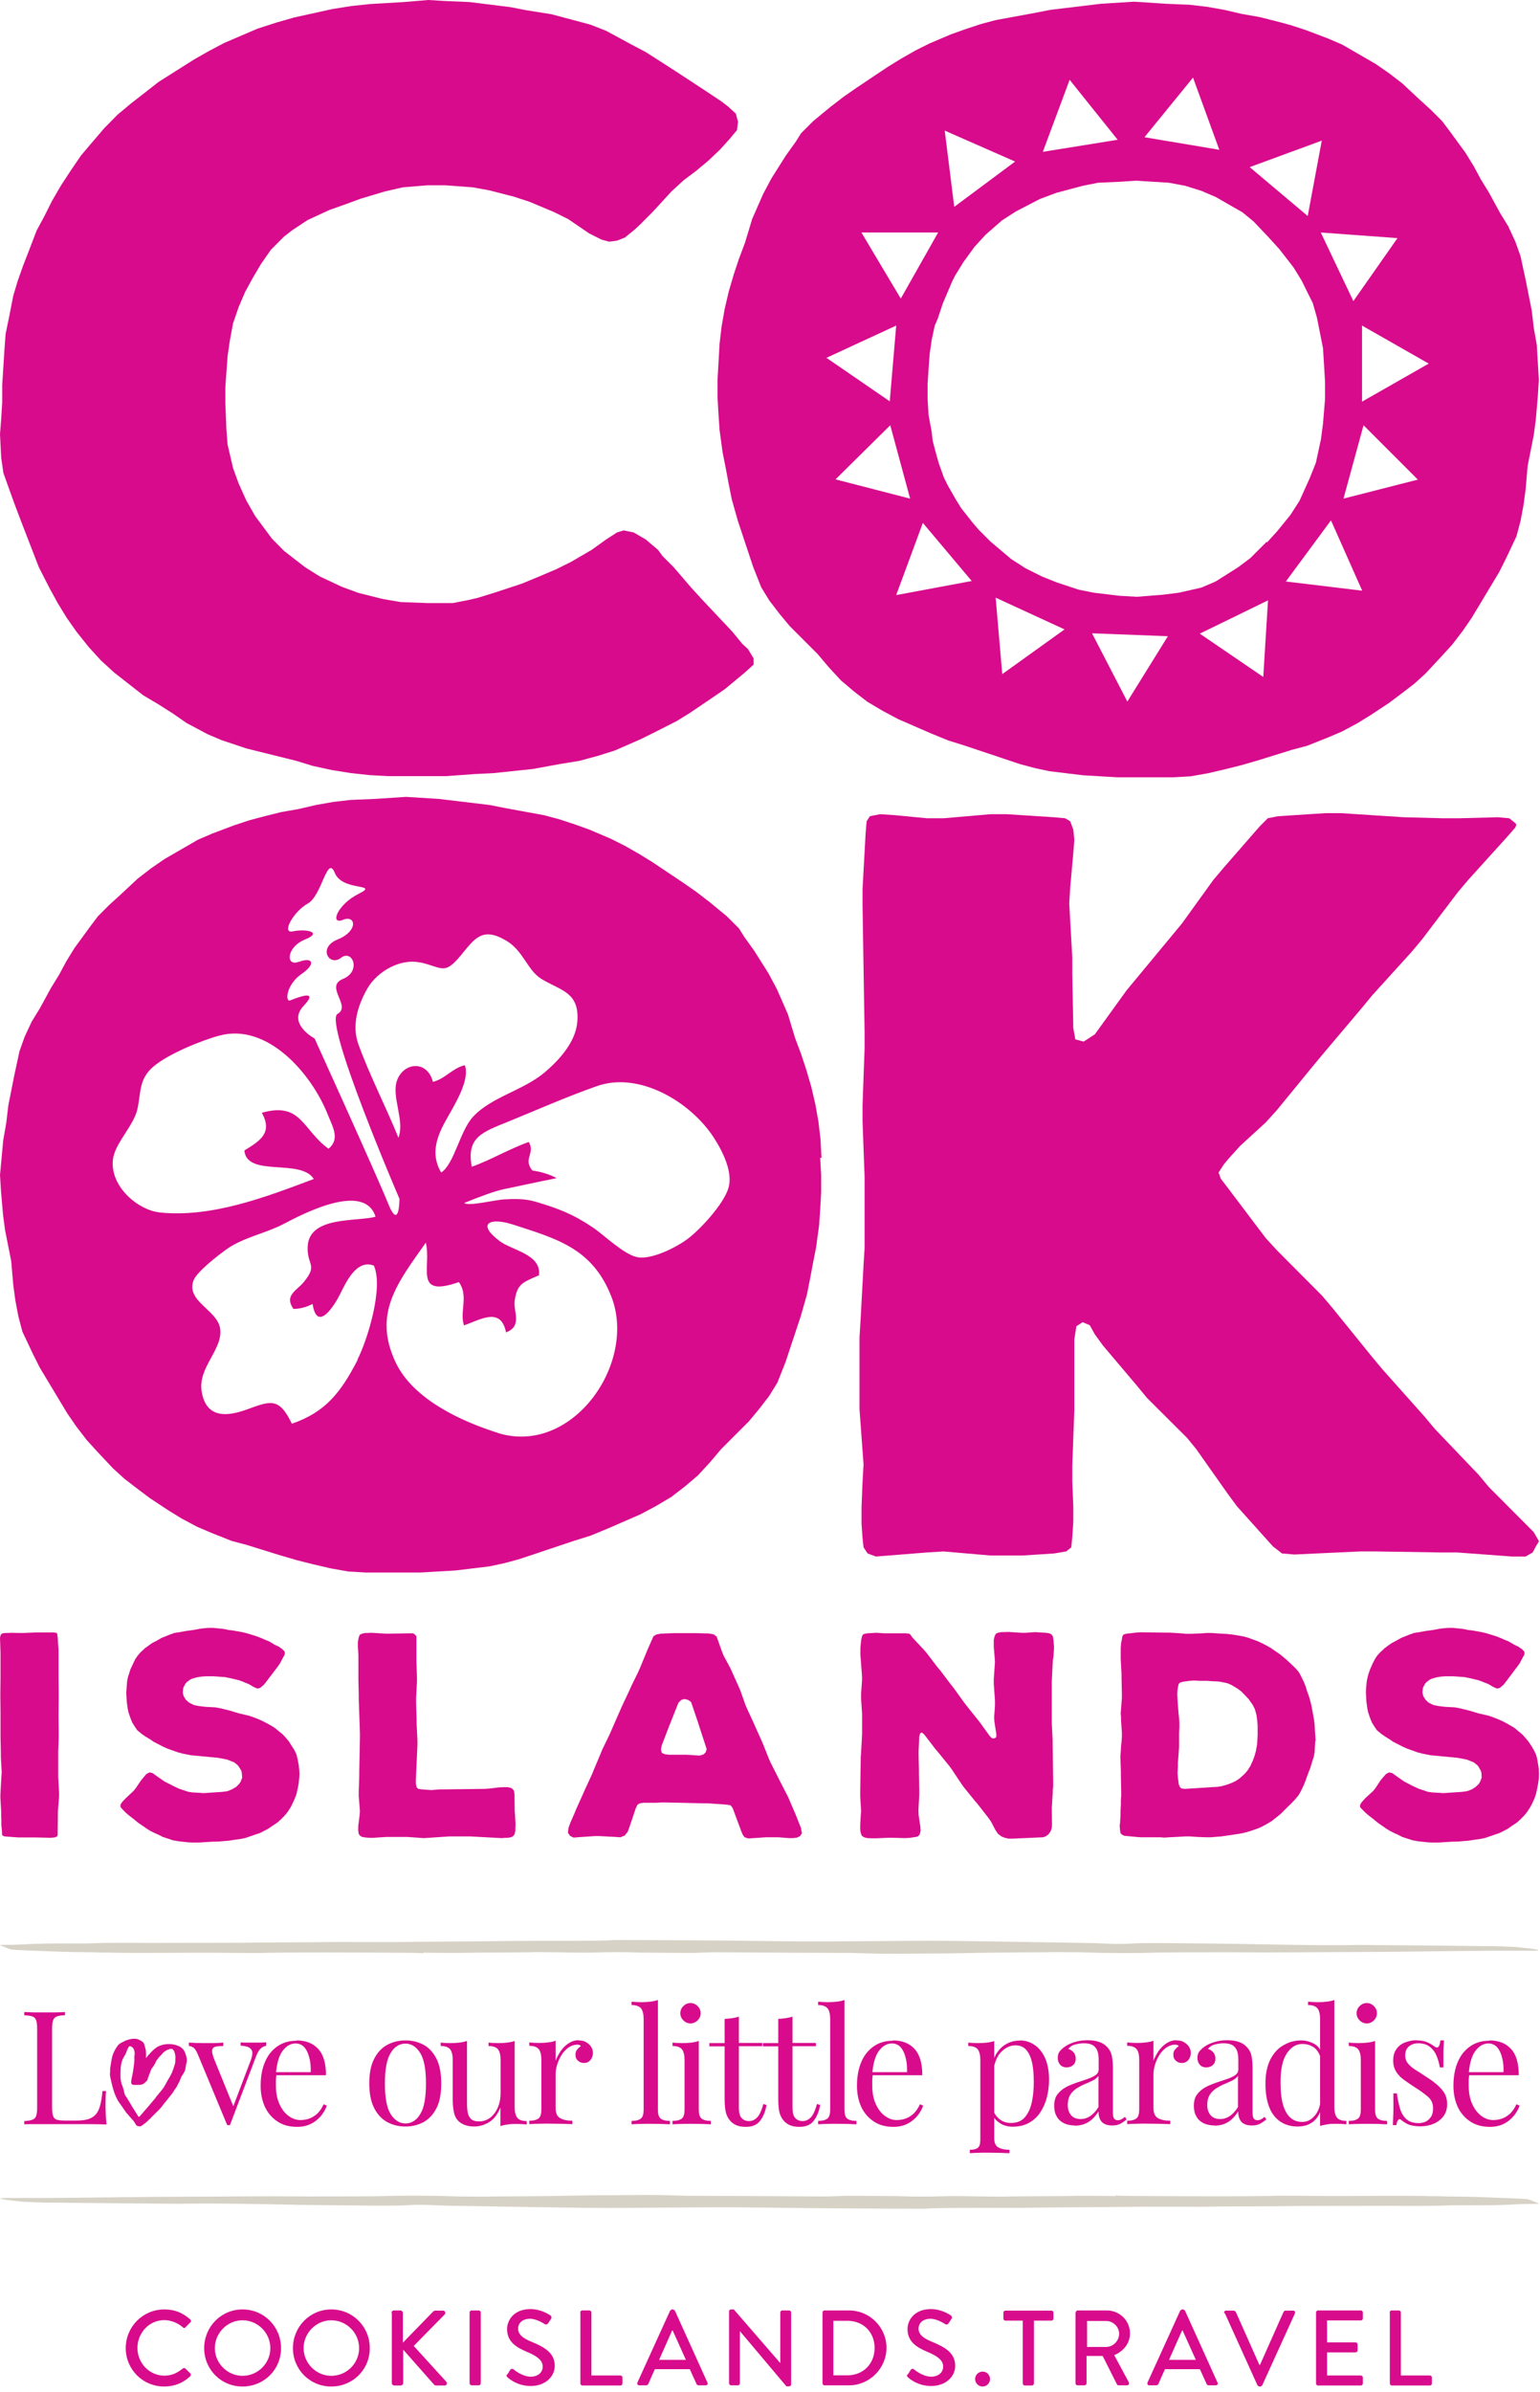 <svg width="154" height="239" viewBox="0 0 154 239" fill="none" xmlns="http://www.w3.org/2000/svg">
<g clip-path="url(#clip0_533_4262)">
<path d="M42.392 195.171C42.205 195.137 40.355 195.12 40.355 195.12C34.229 195.086 29.953 195.069 26.966 195.12C26.406 195.154 24.743 195.154 23.81 195.137C20.093 195.086 17.853 195.137 14.51 195.137C13.577 195.137 11.914 195.137 10.98 195.103C10.358 195.103 9.742 195.092 9.131 195.069C8.197 195.069 6.348 195.035 5.228 194.984C3.005 194.899 1.511 194.848 1.138 194.797C0.951 194.764 0.137 194.424 0.035 194.373C-0.05 194.322 -0.152 194.339 1.342 194.322C2.835 194.288 2.835 194.187 7.111 194.187H8.859C10.947 194.085 14.188 194.136 14.357 194.136C14.646 194.136 20.857 194.119 24.2 194.119C26.423 194.085 31.378 194.068 31.684 194.068C32.006 194.068 34.229 194.017 35.349 194.051C36.283 194.051 38.574 194.051 39.507 194.051C42.477 194 47.5 194 50.469 193.949C53.439 193.898 59.939 193.983 61.432 193.847C65.708 193.847 71.648 193.881 78.147 193.966C83.713 194.051 89.857 193.881 95.236 193.932C98.952 193.983 104.519 194.068 109.355 194.153C110.475 194.187 110.662 194.22 111.578 194.237C112.511 194.237 112.325 194.237 113.071 194.204C114.005 194.102 118.654 194.17 124.221 194.237C126.07 194.271 128.124 194.322 129.973 194.339C132.756 194.373 133.503 194.373 135.913 194.339C135.913 194.339 142.904 194.39 145.688 194.424C146.621 194.424 147.537 194.458 148.471 194.458H149.404C150.337 194.492 150.473 194.492 151.593 194.543C151.78 194.577 155.751 194.933 152.747 194.916H152C150.32 194.916 149.404 194.916 149.404 194.916C143.821 194.95 140.291 195.035 134.538 195.052C130.449 195.052 128.412 195.12 123.016 195.069C119.673 195.069 116.33 195.069 114.276 195.137C113.53 195.137 112.783 195.171 110.933 195.137C110 195.137 109.066 195.103 107.963 195.069C107.03 195.069 105.18 195.035 104.62 195.069C99.784 195.086 97.561 195.137 94.574 195.188C92.165 195.188 90.213 195.222 88.991 195.222C87.769 195.222 86.021 195.154 85.088 195.137C84.545 195.137 84.935 195.137 84.341 195.137C83.747 195.137 75.788 195.103 71.325 195.069C69.832 195.103 69.662 195.137 69.289 195.137C68.916 195.137 66.879 195.137 64.079 195.103L62.959 195.069C61.11 195.035 59.803 195.086 59.056 195.103C58.309 195.12 57.376 195.103 55.526 195.069C54.593 195.069 53.677 195.035 52.93 195.069C51.437 195.103 48.094 195.086 45.871 195.137C44.937 195.137 43.274 195.137 42.341 195.103" fill="#D7D2C6"/>
<path d="M111.508 219.37C111.695 219.404 113.544 219.421 113.544 219.421C119.67 219.455 123.947 219.472 126.934 219.421C127.494 219.387 129.157 219.387 130.09 219.404C133.806 219.455 136.046 219.404 139.389 219.404C140.323 219.404 141.986 219.404 142.919 219.438C143.541 219.438 144.158 219.449 144.769 219.472C145.702 219.472 147.552 219.506 148.672 219.557C150.895 219.642 152.388 219.693 152.762 219.744C152.948 219.778 153.763 220.117 153.865 220.168C153.95 220.219 154.051 220.202 152.558 220.219C151.065 220.253 151.065 220.355 146.788 220.355H145.04C142.953 220.456 139.712 220.405 139.542 220.405C139.254 220.405 133.043 220.422 129.7 220.422C127.477 220.456 122.521 220.473 122.216 220.473C121.893 220.473 119.67 220.524 118.55 220.49C117.617 220.49 115.326 220.49 114.393 220.49C111.423 220.541 106.4 220.541 103.43 220.592C100.461 220.643 93.961 220.558 92.468 220.694C88.191 220.694 82.252 220.66 75.752 220.575C70.186 220.49 64.043 220.66 58.664 220.609C54.947 220.558 49.381 220.473 44.545 220.388C43.425 220.354 43.238 220.321 42.322 220.304C41.388 220.304 41.575 220.304 40.828 220.338C39.895 220.439 35.245 220.371 29.679 220.304C27.829 220.27 25.776 220.219 23.926 220.202C21.143 220.168 20.396 220.168 17.987 220.202C17.987 220.202 10.995 220.151 8.212 220.117C7.279 220.117 6.362 220.083 5.429 220.083H4.496C3.562 220.049 3.427 220.049 2.307 219.998C2.12 219.964 -1.851 219.608 1.153 219.625H1.899C3.579 219.625 4.496 219.625 4.496 219.625C10.079 219.591 13.609 219.506 19.361 219.489C23.451 219.489 25.488 219.421 30.884 219.472C34.227 219.472 37.57 219.472 39.623 219.404C40.37 219.404 41.117 219.37 42.967 219.404C43.9 219.404 44.833 219.438 45.936 219.472C46.87 219.472 48.719 219.506 49.279 219.472C54.116 219.455 56.339 219.404 59.325 219.353C61.735 219.353 63.687 219.319 64.909 219.319C66.13 219.319 67.878 219.387 68.812 219.404C69.355 219.404 68.964 219.404 69.558 219.404C70.152 219.404 78.111 219.438 82.574 219.472C84.068 219.438 84.237 219.404 84.611 219.404C84.984 219.404 87.02 219.404 89.82 219.438L90.94 219.472C92.79 219.506 94.097 219.455 94.844 219.438C95.59 219.421 96.523 219.438 98.373 219.472C99.307 219.472 100.223 219.506 100.97 219.472C102.463 219.438 105.806 219.455 108.029 219.404C108.962 219.404 110.625 219.404 111.559 219.438" fill="#D7D2C6"/>
<path d="M15.29 209.935C15.172 210.087 15.036 210.223 14.917 210.376C14.629 210.715 14.323 211.055 14.035 211.394C14.001 211.428 13.95 211.513 13.899 211.513C13.848 211.513 13.797 211.428 13.78 211.394C13.729 211.309 13.661 211.207 13.61 211.123C13.559 211.038 13.509 210.953 13.441 210.851C13.39 210.766 13.339 210.698 13.288 210.613C13.152 210.393 13.017 210.172 12.881 209.935C12.813 209.816 12.745 209.714 12.677 209.595C12.609 209.493 12.507 209.375 12.473 209.256C12.422 209.12 12.406 208.984 12.372 208.832C12.321 208.679 12.27 208.509 12.219 208.356C12.134 208.238 12.134 208.068 12.1 207.949C12.049 207.746 12.049 207.61 12.049 207.423C12.049 207.016 12.049 206.575 12.134 206.167C12.168 206.049 12.202 205.93 12.236 205.828C12.338 205.59 12.49 205.387 12.592 205.166C12.643 205.047 12.677 204.912 12.728 204.793C12.779 204.674 12.83 204.606 12.898 204.487C12.898 204.47 12.949 204.47 12.966 204.453C12.982 204.453 12.999 204.453 13.017 204.453C13.271 204.538 13.39 204.691 13.441 204.962C13.475 205.115 13.475 205.268 13.441 205.421C13.424 205.556 13.441 205.692 13.441 205.828C13.424 206.049 13.407 206.269 13.373 206.49C13.339 206.778 13.288 207.05 13.237 207.338C13.186 207.593 13.118 207.83 13.118 208.085C13.118 208.17 13.169 208.255 13.237 208.289C13.305 208.322 13.373 208.323 13.441 208.323C13.543 208.323 13.644 208.323 13.746 208.323C13.899 208.323 14.069 208.323 14.221 208.272C14.425 208.204 14.544 208.051 14.697 207.898C14.747 207.847 14.781 207.729 14.781 207.644C14.832 207.576 14.849 207.508 14.883 207.406C14.934 207.287 14.985 207.152 15.019 207.033C15.07 206.914 15.121 206.761 15.206 206.642C15.274 206.558 15.324 206.473 15.392 206.388C15.392 206.337 15.426 206.303 15.46 206.269C15.477 206.235 15.528 206.184 15.528 206.167C15.545 206.049 15.664 205.845 15.732 205.777C15.816 205.709 15.851 205.59 15.918 205.539C16.088 205.37 16.224 205.217 16.36 205.064C16.529 204.945 16.665 204.827 16.869 204.776C16.903 204.776 16.903 204.759 17.004 204.725C17.055 204.725 17.123 204.742 17.14 204.725C17.191 204.725 17.242 204.725 17.259 204.759C17.293 204.827 17.378 204.861 17.412 204.945C17.446 205.03 17.48 205.132 17.497 205.217C17.547 205.421 17.547 205.641 17.53 205.845C17.53 205.947 17.53 206.066 17.514 206.15C17.429 206.456 17.327 206.761 17.208 207.067C17.072 207.372 16.903 207.644 16.733 207.932C16.648 208.068 16.597 208.204 16.512 208.339C16.292 208.747 15.952 209.103 15.664 209.459C15.613 209.51 15.579 209.578 15.545 209.629C15.46 209.731 15.358 209.85 15.274 209.952L15.29 209.935ZM14.798 211.869C14.951 211.767 15.036 211.683 15.172 211.53C15.307 211.377 15.46 211.258 15.596 211.106C15.63 211.072 15.664 211.055 15.681 211.021C15.851 210.868 15.986 210.732 16.122 210.563C16.393 210.189 16.699 209.85 16.987 209.476C17.072 209.375 17.14 209.273 17.225 209.171C17.31 209.069 17.361 208.95 17.446 208.832C17.53 208.713 17.615 208.611 17.683 208.492C17.734 208.356 17.819 208.221 17.887 208.085C17.955 207.966 18.006 207.864 18.04 207.746C18.09 207.61 18.141 207.491 18.226 207.372C18.311 207.236 18.396 207.118 18.464 206.965C18.583 206.693 18.566 206.388 18.651 206.116C18.735 205.862 18.651 205.522 18.566 205.268C18.498 205.047 18.396 204.844 18.243 204.691C18.108 204.555 17.921 204.453 17.717 204.385C17.106 204.165 16.393 204.199 15.8 204.487C15.46 204.691 15.172 204.962 14.917 205.268C14.832 205.37 14.713 205.472 14.646 205.59C14.646 205.59 14.629 205.59 14.595 205.624V205.455C14.612 205.336 14.595 205.2 14.595 205.047C14.595 204.861 14.544 204.691 14.493 204.504C14.442 204.352 14.425 204.182 14.306 204.063C14.221 203.978 14.136 203.927 14.035 203.876C13.933 203.825 13.831 203.775 13.712 203.741C13.509 203.69 13.305 203.707 13.101 203.741C12.847 203.792 12.609 203.859 12.389 203.978C12.185 204.08 11.93 204.199 11.795 204.369C11.591 204.64 11.421 204.929 11.303 205.251C11.184 205.573 11.133 205.913 11.082 206.252C11.065 206.388 11.031 206.541 11.014 206.676C11.014 206.778 11.014 206.863 11.014 206.965C10.997 207.084 10.997 207.202 10.997 207.321C10.997 207.44 11.048 207.593 11.065 207.712C11.099 207.864 11.133 208.017 11.167 208.17C11.218 208.373 11.269 208.577 11.336 208.798C11.472 209.273 11.676 209.748 11.964 210.155C12.015 210.223 12.049 210.274 12.1 210.342C12.185 210.444 12.253 210.563 12.338 210.681C12.457 210.851 12.558 211.021 12.694 211.173L13.152 211.7C13.152 211.7 13.271 211.835 13.339 211.903C13.441 212.039 13.526 212.192 13.61 212.327C13.678 212.446 13.967 212.497 14.086 212.446C14.255 212.378 14.781 211.92 14.849 211.869H14.798Z" fill="#D80B8C"/>
<path d="M6.499 201.043V201.365C6.142 201.365 5.871 201.416 5.684 201.484C5.497 201.552 5.379 201.688 5.311 201.858C5.243 202.044 5.209 202.333 5.209 202.723V210.58C5.209 210.953 5.243 211.242 5.311 211.429C5.379 211.615 5.497 211.751 5.684 211.802C5.871 211.853 6.142 211.887 6.499 211.887H7.653C8.145 211.887 8.552 211.836 8.857 211.734C9.163 211.632 9.417 211.462 9.604 211.242C9.791 211.021 9.926 210.716 10.028 210.326C10.13 209.952 10.198 209.477 10.249 208.934H10.605C10.571 209.256 10.554 209.698 10.554 210.241C10.554 210.444 10.554 210.733 10.571 211.106C10.571 211.479 10.622 211.87 10.656 212.277C10.113 212.26 9.502 212.243 8.84 212.243C8.179 212.243 7.568 212.243 7.042 212.243H6.142C5.786 212.243 5.379 212.243 4.954 212.243C4.53 212.243 4.106 212.243 3.665 212.243C3.24 212.243 2.816 212.243 2.426 212.26V211.938C2.782 211.921 3.054 211.87 3.24 211.802C3.427 211.734 3.546 211.615 3.614 211.429C3.682 211.242 3.715 210.953 3.715 210.58V202.723C3.715 202.333 3.682 202.044 3.614 201.858C3.546 201.671 3.427 201.552 3.24 201.484C3.054 201.416 2.782 201.382 2.426 201.365V201.043C2.646 201.043 2.935 201.06 3.291 201.077C3.648 201.077 4.038 201.077 4.445 201.077C4.819 201.077 5.175 201.077 5.548 201.077C5.905 201.077 6.21 201.06 6.465 201.043H6.499Z" fill="#D80B8C"/>
<path d="M26.624 204.097V204.419C26.42 204.436 26.234 204.538 26.064 204.691C25.894 204.844 25.742 205.132 25.589 205.522L22.992 212.344H22.721L19.802 205.319C19.632 204.911 19.463 204.657 19.31 204.572C19.157 204.487 19.005 204.436 18.886 204.436V204.097C19.089 204.097 19.31 204.114 19.548 204.131C19.768 204.131 20.023 204.148 20.277 204.148C20.6 204.148 20.956 204.148 21.312 204.148C21.669 204.148 22.025 204.114 22.331 204.097V204.436C22.059 204.436 21.838 204.453 21.618 204.487C21.414 204.521 21.279 204.623 21.228 204.793C21.177 204.962 21.228 205.251 21.38 205.658L23.366 210.545L23.264 210.63L25.063 205.896C25.198 205.539 25.25 205.268 25.233 205.064C25.215 204.861 25.097 204.708 24.91 204.589C24.723 204.487 24.435 204.419 24.062 204.402V204.08C24.248 204.08 24.418 204.097 24.554 204.097C24.689 204.097 24.825 204.097 24.961 204.097C25.097 204.097 25.233 204.097 25.402 204.097C25.64 204.097 25.86 204.097 26.064 204.097C26.268 204.097 26.437 204.08 26.607 204.063L26.624 204.097Z" fill="#D80B8C"/>
<path d="M29.645 203.877C30.578 203.877 31.308 204.165 31.817 204.725C32.343 205.285 32.598 206.168 32.598 207.356H26.998V207.05H31.071C31.087 206.541 31.054 206.049 30.935 205.625C30.833 205.184 30.663 204.827 30.443 204.573C30.222 204.318 29.917 204.182 29.56 204.182C29.068 204.182 28.644 204.42 28.27 204.912C27.897 205.404 27.677 206.168 27.592 207.22L27.643 207.288C27.626 207.441 27.609 207.627 27.592 207.814C27.592 208.001 27.592 208.187 27.592 208.391C27.592 209.104 27.71 209.732 27.948 210.241C28.186 210.767 28.491 211.157 28.864 211.429C29.238 211.7 29.628 211.836 30.035 211.836C30.358 211.836 30.646 211.785 30.935 211.683C31.223 211.581 31.478 211.412 31.732 211.191C31.97 210.953 32.191 210.648 32.36 210.258L32.683 210.393C32.564 210.75 32.377 211.072 32.106 211.412C31.834 211.734 31.512 212.006 31.105 212.209C30.697 212.413 30.239 212.515 29.713 212.515C28.949 212.515 28.305 212.345 27.761 211.989C27.218 211.632 26.794 211.157 26.506 210.546C26.217 209.935 26.064 209.222 26.064 208.408C26.064 207.475 26.217 206.677 26.506 206.015C26.794 205.336 27.218 204.827 27.761 204.454C28.305 204.081 28.932 203.911 29.645 203.911V203.877Z" fill="#D80B8C"/>
<path d="M40.543 203.877C41.222 203.877 41.833 204.03 42.359 204.318C42.902 204.607 43.326 205.082 43.649 205.71C43.971 206.338 44.124 207.169 44.124 208.187C44.124 209.206 43.971 210.02 43.649 210.648C43.326 211.276 42.902 211.734 42.359 212.039C41.816 212.328 41.222 212.481 40.543 212.481C39.864 212.481 39.271 212.328 38.727 212.039C38.184 211.751 37.743 211.276 37.421 210.648C37.098 210.02 36.929 209.206 36.929 208.187C36.929 207.169 37.081 206.355 37.421 205.71C37.743 205.082 38.184 204.607 38.727 204.318C39.271 204.03 39.882 203.877 40.543 203.877ZM40.543 204.199C39.932 204.199 39.44 204.505 39.067 205.133C38.677 205.761 38.49 206.779 38.49 208.187C38.49 209.596 38.677 210.614 39.067 211.242C39.457 211.853 39.949 212.175 40.543 212.175C41.137 212.175 41.646 211.87 42.02 211.242C42.41 210.631 42.597 209.613 42.597 208.187C42.597 206.762 42.41 205.761 42.02 205.133C41.629 204.505 41.137 204.199 40.543 204.199Z" fill="#D80B8C"/>
<path d="M51.467 203.927V210.546C51.467 211.021 51.552 211.377 51.722 211.598C51.892 211.818 52.214 211.937 52.672 211.937V212.276C52.35 212.242 52.01 212.226 51.688 212.226C51.382 212.226 51.094 212.226 50.805 212.276C50.517 212.31 50.262 212.361 50.042 212.446V210.579C49.77 211.258 49.397 211.75 48.922 212.039C48.447 212.327 47.938 212.48 47.445 212.48C47.072 212.48 46.75 212.429 46.478 212.327C46.207 212.226 45.969 212.073 45.799 211.886C45.596 211.682 45.46 211.394 45.392 211.055C45.324 210.715 45.273 210.308 45.273 209.799V205.828C45.273 205.353 45.188 204.996 45.019 204.776C44.849 204.555 44.526 204.436 44.068 204.436V204.097C44.408 204.131 44.73 204.148 45.053 204.148C45.375 204.148 45.647 204.131 45.935 204.097C46.224 204.063 46.478 204.012 46.699 203.927V210.155C46.699 210.478 46.716 210.783 46.767 211.055C46.818 211.326 46.919 211.547 47.089 211.716C47.259 211.886 47.53 211.971 47.92 211.971C48.328 211.971 48.701 211.835 49.024 211.598C49.346 211.343 49.6 211.004 49.787 210.562C49.974 210.138 50.059 209.646 50.059 209.103V205.828C50.059 205.353 49.974 204.996 49.804 204.776C49.635 204.555 49.312 204.436 48.854 204.436V204.097C49.193 204.131 49.516 204.148 49.838 204.148C50.161 204.148 50.432 204.131 50.721 204.097C51.009 204.063 51.264 204.012 51.484 203.927H51.467Z" fill="#D80B8C"/>
<path d="M57.852 203.876C58.14 203.876 58.395 203.927 58.599 204.046C58.802 204.165 58.989 204.318 59.108 204.504C59.227 204.691 59.294 204.895 59.294 205.132C59.294 205.404 59.209 205.624 59.057 205.828C58.887 206.032 58.666 206.133 58.395 206.133C58.174 206.133 57.971 206.065 57.801 205.913C57.631 205.76 57.547 205.573 57.547 205.302C57.547 205.098 57.597 204.928 57.716 204.793C57.818 204.657 57.954 204.538 58.09 204.453C58.022 204.352 57.903 204.301 57.75 204.301C57.428 204.301 57.122 204.402 56.851 204.589C56.579 204.793 56.342 205.03 56.155 205.336C55.968 205.641 55.816 205.964 55.714 206.303C55.612 206.642 55.561 206.965 55.561 207.253V210.613C55.561 211.139 55.714 211.479 56.019 211.649C56.325 211.818 56.732 211.903 57.241 211.903V212.243C57.003 212.243 56.647 212.226 56.206 212.209C55.765 212.209 55.289 212.192 54.797 212.192C54.441 212.192 54.085 212.192 53.728 212.209C53.372 212.209 53.1 212.243 52.931 212.243V211.903C53.372 211.903 53.677 211.818 53.864 211.666C54.051 211.513 54.136 211.207 54.136 210.766V205.811C54.136 205.336 54.051 204.979 53.881 204.759C53.711 204.538 53.389 204.419 52.931 204.419V204.08C53.27 204.114 53.593 204.131 53.915 204.131C54.237 204.131 54.509 204.114 54.797 204.08C55.086 204.046 55.34 203.995 55.561 203.91V205.896C55.68 205.59 55.849 205.285 56.053 204.962C56.274 204.657 56.528 204.385 56.834 204.182C57.139 203.978 57.479 203.859 57.852 203.859V203.876Z" fill="#D80B8C"/>
<path d="M65.79 199.837V210.783C65.79 211.224 65.874 211.53 66.061 211.682C66.248 211.835 66.553 211.92 66.994 211.92V212.259C66.808 212.259 66.536 212.242 66.18 212.225C65.823 212.225 65.45 212.208 65.077 212.208C64.703 212.208 64.347 212.208 63.991 212.225C63.617 212.225 63.346 212.259 63.159 212.259V211.92C63.6 211.92 63.906 211.835 64.093 211.682C64.279 211.53 64.364 211.224 64.364 210.783V201.738C64.364 201.263 64.279 200.907 64.109 200.686C63.94 200.465 63.617 200.346 63.159 200.346V200.007C63.499 200.041 63.821 200.058 64.143 200.058C64.466 200.058 64.737 200.041 65.026 200.007C65.314 199.973 65.569 199.922 65.79 199.837Z" fill="#D80B8C"/>
<path d="M69.88 203.927V210.783C69.88 211.224 69.965 211.53 70.152 211.683C70.338 211.835 70.644 211.92 71.085 211.92V212.26C70.898 212.26 70.627 212.243 70.271 212.226C69.914 212.226 69.541 212.209 69.168 212.209C68.794 212.209 68.438 212.209 68.082 212.226C67.708 212.226 67.437 212.26 67.25 212.26V211.92C67.691 211.92 67.997 211.835 68.183 211.683C68.37 211.53 68.455 211.224 68.455 210.783V205.828C68.455 205.353 68.37 204.996 68.2 204.776C68.031 204.555 67.708 204.436 67.25 204.436V204.097C67.589 204.131 67.912 204.148 68.234 204.148C68.557 204.148 68.828 204.131 69.117 204.097C69.405 204.063 69.66 204.012 69.88 203.927ZM69.049 200.143C69.32 200.143 69.558 200.245 69.761 200.449C69.965 200.652 70.067 200.89 70.067 201.161C70.067 201.433 69.965 201.67 69.761 201.874C69.558 202.078 69.32 202.179 69.049 202.179C68.777 202.179 68.54 202.078 68.336 201.874C68.132 201.67 68.031 201.433 68.031 201.161C68.031 200.89 68.132 200.652 68.336 200.449C68.54 200.245 68.777 200.143 69.049 200.143Z" fill="#D80B8C"/>
<path d="M73.888 201.484V204.131H76.23V204.454H73.888V210.58C73.888 211.072 73.973 211.428 74.16 211.632C74.347 211.836 74.584 211.937 74.906 211.937C75.229 211.937 75.501 211.802 75.738 211.547C75.976 211.292 76.162 210.851 76.332 210.24L76.654 210.325C76.553 210.936 76.349 211.462 76.026 211.886C75.721 212.311 75.229 212.514 74.584 212.514C74.228 212.514 73.922 212.463 73.702 212.379C73.481 212.294 73.26 212.158 73.091 211.988C72.853 211.751 72.7 211.462 72.599 211.123C72.514 210.783 72.463 210.342 72.463 209.782V204.471H70.936V204.148H72.463V201.721C72.734 201.721 72.972 201.688 73.227 201.654C73.464 201.62 73.685 201.569 73.888 201.501V201.484Z" fill="#D80B8C"/>
<path d="M79.251 201.484V204.131H81.593V204.454H79.251V210.58C79.251 211.072 79.335 211.428 79.522 211.632C79.709 211.836 79.946 211.937 80.269 211.937C80.591 211.937 80.863 211.802 81.1 211.547C81.338 211.292 81.525 210.851 81.694 210.24L82.017 210.325C81.915 210.936 81.711 211.462 81.389 211.886C81.083 212.311 80.591 212.514 79.946 212.514C79.59 212.514 79.285 212.463 79.064 212.379C78.843 212.294 78.623 212.158 78.453 211.988C78.216 211.751 78.063 211.462 77.961 211.123C77.876 210.783 77.825 210.342 77.825 209.782V204.471H76.298V204.148H77.825V201.721C78.097 201.721 78.334 201.688 78.589 201.654C78.826 201.62 79.047 201.569 79.251 201.501V201.484Z" fill="#D80B8C"/>
<path d="M84.444 199.837V210.783C84.444 211.224 84.529 211.53 84.715 211.682C84.902 211.835 85.207 211.92 85.649 211.92V212.259C85.462 212.259 85.191 212.242 84.834 212.225C84.478 212.225 84.104 212.208 83.731 212.208C83.358 212.208 83.001 212.208 82.645 212.225C82.272 212.225 82 212.259 81.814 212.259V211.92C82.255 211.92 82.56 211.835 82.747 211.682C82.933 211.53 83.018 211.224 83.018 210.783V201.738C83.018 201.263 82.933 200.907 82.764 200.686C82.594 200.465 82.272 200.346 81.814 200.346V200.007C82.153 200.041 82.475 200.058 82.798 200.058C83.12 200.058 83.392 200.041 83.68 200.007C83.969 199.973 84.223 199.922 84.444 199.837Z" fill="#D80B8C"/>
<path d="M89.278 203.877C90.211 203.877 90.941 204.165 91.45 204.725C91.976 205.285 92.231 206.168 92.231 207.356H86.631V207.05H90.703C90.72 206.541 90.686 206.049 90.568 205.625C90.466 205.184 90.296 204.827 90.076 204.573C89.855 204.318 89.549 204.182 89.193 204.182C88.701 204.182 88.277 204.42 87.903 204.912C87.53 205.404 87.309 206.168 87.225 207.22L87.275 207.288C87.258 207.441 87.242 207.627 87.225 207.814C87.225 208.001 87.225 208.187 87.225 208.391C87.225 209.104 87.343 209.732 87.581 210.241C87.819 210.767 88.124 211.157 88.497 211.429C88.871 211.7 89.261 211.836 89.668 211.836C89.991 211.836 90.279 211.785 90.568 211.683C90.856 211.581 91.111 211.412 91.365 211.191C91.603 210.953 91.823 210.648 91.993 210.258L92.316 210.393C92.197 210.75 92.01 211.072 91.739 211.412C91.467 211.734 91.145 212.006 90.737 212.209C90.33 212.413 89.872 212.515 89.346 212.515C88.582 212.515 87.937 212.345 87.394 211.989C86.851 211.632 86.427 211.157 86.138 210.546C85.85 209.935 85.697 209.222 85.697 208.408C85.697 207.475 85.85 206.677 86.138 206.015C86.427 205.336 86.851 204.827 87.394 204.454C87.937 204.081 88.565 203.911 89.278 203.911V203.877Z" fill="#D80B8C"/>
<path d="M99.424 203.928V213.652C99.424 214.11 99.559 214.415 99.831 214.568C100.102 214.721 100.476 214.806 100.951 214.806V215.145C100.713 215.145 100.391 215.128 99.984 215.111C99.576 215.111 99.135 215.094 98.677 215.094C98.354 215.094 98.032 215.094 97.71 215.111C97.387 215.111 97.15 215.145 96.98 215.145V214.806C97.353 214.806 97.625 214.738 97.794 214.602C97.947 214.466 98.032 214.212 98.032 213.821V205.828C98.032 205.353 97.947 204.997 97.778 204.776C97.608 204.556 97.285 204.437 96.827 204.437V204.098C97.166 204.131 97.489 204.148 97.811 204.148C98.134 204.148 98.405 204.131 98.694 204.098C98.982 204.064 99.237 204.013 99.457 203.928H99.424ZM101.952 203.877C102.512 203.877 103.021 204.03 103.462 204.335C103.904 204.641 104.26 205.082 104.515 205.659C104.769 206.236 104.905 206.965 104.905 207.814C104.905 208.391 104.837 208.951 104.701 209.511C104.565 210.071 104.345 210.563 104.056 211.021C103.768 211.479 103.394 211.836 102.936 212.09C102.478 212.362 101.918 212.498 101.273 212.498C100.781 212.498 100.34 212.379 99.984 212.141C99.627 211.904 99.373 211.632 99.254 211.293L99.407 211.072C99.559 211.361 99.763 211.615 100.051 211.819C100.34 212.023 100.679 212.124 101.104 212.124C101.698 212.124 102.156 211.938 102.478 211.564C102.801 211.191 103.038 210.699 103.174 210.088C103.31 209.477 103.378 208.781 103.378 208.035C103.378 207.186 103.31 206.49 103.174 205.964C103.038 205.438 102.834 205.031 102.563 204.759C102.291 204.488 101.952 204.369 101.545 204.369C101.036 204.369 100.561 204.59 100.136 205.014C99.712 205.438 99.441 206.083 99.322 206.949L99.135 206.728C99.254 205.828 99.576 205.133 100.085 204.641C100.611 204.148 101.239 203.894 101.969 203.894L101.952 203.877Z" fill="#D80B8C"/>
<path d="M107.489 212.378C107.065 212.378 106.675 212.293 106.369 212.141C106.047 211.971 105.809 211.75 105.657 211.445C105.487 211.156 105.419 210.8 105.419 210.41C105.419 209.952 105.521 209.561 105.741 209.273C105.962 208.984 106.234 208.747 106.573 208.56C106.912 208.373 107.269 208.238 107.642 208.102C108.015 207.983 108.372 207.864 108.711 207.745C109.051 207.627 109.322 207.508 109.543 207.355C109.763 207.202 109.865 207.016 109.865 206.761V205.777C109.865 205.336 109.797 204.996 109.661 204.759C109.526 204.521 109.356 204.368 109.135 204.284C108.915 204.199 108.66 204.165 108.389 204.165C108.117 204.165 107.846 204.199 107.54 204.284C107.235 204.352 106.997 204.504 106.827 204.742C107.031 204.776 107.201 204.895 107.354 205.064C107.506 205.234 107.574 205.455 107.574 205.709C107.574 205.964 107.489 206.184 107.32 206.337C107.15 206.49 106.929 206.575 106.675 206.575C106.369 206.575 106.149 206.473 105.996 206.286C105.843 206.099 105.775 205.879 105.775 205.624C105.775 205.353 105.843 205.132 105.979 204.962C106.115 204.793 106.284 204.64 106.505 204.487C106.743 204.318 107.065 204.165 107.455 204.046C107.846 203.927 108.27 203.859 108.762 203.859C109.203 203.859 109.56 203.91 109.865 204.012C110.171 204.114 110.425 204.25 110.629 204.453C110.9 204.708 111.087 205.013 111.172 205.387C111.257 205.76 111.291 206.184 111.291 206.693V211.106C111.291 211.377 111.324 211.564 111.409 211.682C111.494 211.801 111.613 211.852 111.783 211.852C111.901 211.852 112.003 211.835 112.122 211.767C112.224 211.716 112.36 211.632 112.495 211.513L112.665 211.784C112.444 211.954 112.241 212.09 112.037 212.209C111.834 212.31 111.562 212.378 111.223 212.378C110.917 212.378 110.663 212.327 110.459 212.226C110.255 212.124 110.103 211.971 110.001 211.75C109.899 211.547 109.848 211.275 109.848 210.97C109.56 211.445 109.22 211.801 108.83 212.039C108.44 212.276 107.981 212.395 107.489 212.395V212.378ZM108.066 211.733C108.423 211.733 108.745 211.632 109.034 211.428C109.339 211.224 109.611 210.919 109.848 210.529V207.423C109.712 207.61 109.543 207.745 109.288 207.881C109.051 208 108.779 208.119 108.49 208.238C108.202 208.356 107.93 208.509 107.676 208.662C107.421 208.832 107.201 209.035 107.031 209.307C106.861 209.578 106.777 209.918 106.777 210.342C106.777 210.766 106.895 211.106 107.116 211.36C107.337 211.615 107.659 211.733 108.049 211.733H108.066Z" fill="#D80B8C"/>
<path d="M117.638 203.876C117.927 203.876 118.181 203.927 118.385 204.046C118.588 204.165 118.775 204.318 118.894 204.504C119.013 204.691 119.081 204.895 119.081 205.132C119.081 205.404 118.996 205.624 118.843 205.828C118.673 206.032 118.453 206.133 118.181 206.133C117.96 206.133 117.757 206.065 117.587 205.913C117.417 205.76 117.333 205.573 117.333 205.302C117.333 205.098 117.384 204.928 117.502 204.793C117.604 204.657 117.74 204.538 117.876 204.453C117.808 204.352 117.689 204.301 117.536 204.301C117.214 204.301 116.908 204.402 116.637 204.589C116.365 204.793 116.128 205.03 115.941 205.336C115.754 205.641 115.602 205.964 115.5 206.303C115.398 206.642 115.347 206.965 115.347 207.253V210.613C115.347 211.139 115.5 211.479 115.805 211.649C116.111 211.818 116.518 211.903 117.027 211.903V212.243C116.79 212.243 116.433 212.226 115.992 212.209C115.551 212.209 115.076 212.192 114.583 212.192C114.227 212.192 113.871 212.192 113.514 212.209C113.158 212.209 112.886 212.243 112.717 212.243V211.903C113.158 211.903 113.463 211.818 113.65 211.666C113.837 211.513 113.922 211.207 113.922 210.766V205.811C113.922 205.336 113.837 204.979 113.667 204.759C113.497 204.538 113.175 204.419 112.717 204.419V204.08C113.056 204.114 113.379 204.131 113.701 204.131C114.023 204.131 114.295 204.114 114.583 204.08C114.872 204.046 115.127 203.995 115.347 203.91V205.896C115.466 205.59 115.636 205.285 115.839 204.962C116.06 204.657 116.314 204.385 116.62 204.182C116.925 203.978 117.265 203.859 117.638 203.859V203.876Z" fill="#D80B8C"/>
<path d="M121.456 212.378C121.032 212.378 120.642 212.293 120.336 212.141C120.014 211.971 119.776 211.75 119.623 211.445C119.454 211.156 119.386 210.8 119.386 210.41C119.386 209.952 119.488 209.561 119.708 209.273C119.929 208.984 120.2 208.747 120.54 208.56C120.879 208.373 121.235 208.238 121.609 208.102C121.982 207.983 122.339 207.864 122.678 207.745C123.017 207.627 123.289 207.508 123.509 207.355C123.73 207.202 123.832 207.016 123.832 206.761V205.777C123.832 205.336 123.764 204.996 123.628 204.759C123.492 204.521 123.323 204.368 123.102 204.284C122.882 204.199 122.627 204.165 122.355 204.165C122.084 204.165 121.812 204.199 121.507 204.284C121.202 204.352 120.964 204.504 120.794 204.742C120.998 204.776 121.168 204.895 121.32 205.064C121.473 205.234 121.541 205.455 121.541 205.709C121.541 205.964 121.456 206.184 121.286 206.337C121.117 206.49 120.896 206.575 120.642 206.575C120.336 206.575 120.115 206.473 119.963 206.286C119.81 206.099 119.742 205.879 119.742 205.624C119.742 205.353 119.81 205.132 119.946 204.962C120.082 204.793 120.251 204.64 120.472 204.487C120.709 204.318 121.032 204.165 121.422 204.046C121.812 203.927 122.237 203.859 122.729 203.859C123.17 203.859 123.526 203.91 123.832 204.012C124.137 204.114 124.392 204.25 124.596 204.453C124.867 204.708 125.054 205.013 125.139 205.387C125.223 205.76 125.257 206.184 125.257 206.693V211.106C125.257 211.377 125.291 211.564 125.376 211.682C125.461 211.801 125.58 211.852 125.749 211.852C125.868 211.852 125.97 211.835 126.089 211.767C126.191 211.716 126.326 211.632 126.462 211.513L126.632 211.784C126.411 211.954 126.208 212.09 126.004 212.209C125.8 212.31 125.529 212.378 125.189 212.378C124.884 212.378 124.629 212.327 124.426 212.226C124.222 212.124 124.069 211.971 123.968 211.75C123.866 211.547 123.815 211.275 123.815 210.97C123.526 211.445 123.187 211.801 122.797 212.039C122.406 212.276 121.948 212.395 121.456 212.395V212.378ZM122.016 211.733C122.372 211.733 122.695 211.632 122.983 211.428C123.289 211.224 123.56 210.919 123.798 210.529V207.423C123.662 207.61 123.492 207.745 123.238 207.881C123 208 122.729 208.119 122.44 208.238C122.152 208.356 121.88 208.509 121.626 208.662C121.371 208.832 121.151 209.035 120.981 209.307C120.811 209.578 120.726 209.918 120.726 210.342C120.726 210.766 120.845 211.106 121.066 211.36C121.286 211.615 121.609 211.733 121.999 211.733H122.016Z" fill="#D80B8C"/>
<path d="M130.109 203.876C130.567 203.876 131.008 203.995 131.415 204.216C131.823 204.436 132.094 204.81 132.23 205.353L132.026 205.505C131.873 205.064 131.653 204.742 131.33 204.538C131.008 204.334 130.652 204.233 130.227 204.233C129.6 204.233 129.09 204.555 128.666 205.2C128.242 205.845 128.038 206.829 128.055 208.187C128.055 209.035 128.14 209.748 128.31 210.325C128.479 210.885 128.717 211.309 129.039 211.598C129.362 211.886 129.752 212.022 130.227 212.022C130.703 212.022 131.076 211.835 131.432 211.445C131.789 211.071 132.009 210.511 132.077 209.765L132.264 209.985C132.179 210.783 131.924 211.411 131.5 211.835C131.076 212.259 130.499 212.48 129.769 212.48C129.107 212.48 128.547 212.327 128.055 212.005C127.563 211.682 127.19 211.207 126.935 210.579C126.681 209.951 126.545 209.154 126.545 208.187C126.545 207.219 126.715 206.422 127.037 205.777C127.376 205.132 127.801 204.657 128.361 204.351C128.904 204.029 129.498 203.876 130.126 203.876H130.109ZM133.435 199.837V210.528C133.435 211.004 133.52 211.36 133.689 211.581C133.859 211.801 134.181 211.92 134.64 211.92V212.259C134.317 212.225 133.978 212.208 133.655 212.208C133.35 212.208 133.061 212.208 132.773 212.259C132.484 212.31 132.23 212.344 132.009 212.429V201.738C132.009 201.263 131.924 200.907 131.755 200.686C131.585 200.465 131.263 200.346 130.804 200.346V200.007C131.144 200.041 131.466 200.058 131.789 200.058C132.111 200.058 132.383 200.041 132.671 200.007C132.96 199.973 133.214 199.922 133.435 199.837Z" fill="#D80B8C"/>
<path d="M137.507 203.927V210.783C137.507 211.224 137.592 211.53 137.779 211.683C137.965 211.835 138.271 211.92 138.712 211.92V212.26C138.525 212.26 138.254 212.243 137.898 212.226C137.541 212.226 137.168 212.209 136.795 212.209C136.421 212.209 136.065 212.209 135.708 212.226C135.335 212.226 135.064 212.26 134.877 212.26V211.92C135.318 211.92 135.624 211.835 135.81 211.683C135.997 211.53 136.082 211.224 136.082 210.783V205.828C136.082 205.353 135.997 204.996 135.827 204.776C135.658 204.555 135.335 204.436 134.877 204.436V204.097C135.216 204.131 135.539 204.148 135.861 204.148C136.184 204.148 136.455 204.131 136.744 204.097C137.032 204.063 137.287 204.012 137.507 203.927ZM136.676 200.143C136.947 200.143 137.185 200.245 137.388 200.449C137.592 200.652 137.694 200.89 137.694 201.161C137.694 201.433 137.592 201.67 137.388 201.874C137.185 202.078 136.947 202.179 136.676 202.179C136.404 202.179 136.167 202.078 135.963 201.874C135.759 201.67 135.658 201.433 135.658 201.161C135.658 200.89 135.759 200.652 135.963 200.449C136.167 200.245 136.404 200.143 136.676 200.143Z" fill="#D80B8C"/>
<path d="M141.695 203.876C142.119 203.876 142.475 203.944 142.764 204.08C143.052 204.216 143.273 204.352 143.409 204.453C143.765 204.742 143.969 204.555 144.037 203.876H144.393C144.376 204.165 144.359 204.521 144.342 204.928C144.342 205.336 144.342 205.879 144.342 206.575H143.986C143.918 206.184 143.816 205.811 143.663 205.438C143.511 205.064 143.29 204.759 142.985 204.521C142.696 204.284 142.306 204.165 141.831 204.165C141.457 204.165 141.152 204.267 140.897 204.47C140.643 204.674 140.524 204.979 140.524 205.387C140.524 205.709 140.626 205.981 140.812 206.201C140.999 206.422 141.254 206.642 141.559 206.829C141.865 207.016 142.204 207.236 142.56 207.474C142.968 207.729 143.324 207.983 143.646 208.255C143.969 208.526 144.24 208.815 144.427 209.12C144.614 209.442 144.716 209.816 144.716 210.24C144.716 210.732 144.58 211.139 144.342 211.462C144.088 211.784 143.765 212.039 143.358 212.209C142.951 212.378 142.509 212.463 142.017 212.463C141.78 212.463 141.559 212.446 141.355 212.412C141.152 212.378 140.948 212.327 140.762 212.243C140.66 212.192 140.541 212.124 140.439 212.056C140.32 211.988 140.218 211.903 140.117 211.818C140.015 211.733 139.913 211.733 139.828 211.818C139.743 211.903 139.675 212.09 139.642 212.344H139.285C139.302 212.005 139.319 211.598 139.336 211.106C139.353 210.613 139.336 209.969 139.336 209.171H139.692C139.76 209.765 139.879 210.274 140.015 210.732C140.151 211.173 140.371 211.513 140.66 211.767C140.948 212.022 141.372 212.141 141.899 212.141C142.102 212.141 142.323 212.09 142.543 212.005C142.764 211.903 142.934 211.75 143.086 211.53C143.239 211.309 143.307 211.021 143.307 210.647C143.307 210.189 143.137 209.799 142.798 209.51C142.459 209.222 142.034 208.899 141.508 208.577C141.135 208.339 140.779 208.085 140.439 207.847C140.1 207.61 139.828 207.338 139.625 207.016C139.421 206.693 139.319 206.337 139.319 205.913C139.319 205.438 139.421 205.047 139.642 204.742C139.862 204.436 140.151 204.216 140.507 204.08C140.863 203.944 141.254 203.859 141.661 203.859L141.695 203.876Z" fill="#D80B8C"/>
<path d="M148.924 203.877C149.858 203.877 150.587 204.165 151.097 204.725C151.623 205.285 151.877 206.168 151.877 207.356H146.277V207.05H150.35C150.367 206.541 150.333 206.049 150.214 205.625C150.112 205.184 149.943 204.827 149.722 204.573C149.501 204.318 149.196 204.182 148.84 204.182C148.347 204.182 147.923 204.42 147.55 204.912C147.176 205.404 146.956 206.168 146.871 207.22L146.922 207.288C146.905 207.441 146.888 207.627 146.871 207.814C146.871 208.001 146.871 208.187 146.871 208.391C146.871 209.104 146.99 209.732 147.227 210.241C147.465 210.767 147.77 211.157 148.144 211.429C148.517 211.7 148.907 211.836 149.315 211.836C149.637 211.836 149.926 211.785 150.214 211.683C150.503 211.581 150.757 211.412 151.012 211.191C151.249 210.953 151.47 210.648 151.64 210.258L151.962 210.393C151.843 210.75 151.657 211.072 151.385 211.412C151.114 211.734 150.791 212.006 150.384 212.209C149.977 212.413 149.518 212.515 148.992 212.515C148.229 212.515 147.584 212.345 147.041 211.989C146.498 211.632 146.073 211.157 145.785 210.546C145.496 209.935 145.344 209.222 145.344 208.408C145.344 207.475 145.496 206.677 145.785 206.015C146.073 205.336 146.498 204.827 147.041 204.454C147.584 204.081 148.212 203.911 148.924 203.911V203.877Z" fill="#D80B8C"/>
<path d="M16.426 230.757C17.512 230.757 18.293 231.113 19.023 231.758C19.125 231.843 19.125 231.979 19.023 232.064L18.548 232.539C18.48 232.64 18.378 232.64 18.276 232.539C17.767 232.097 17.088 231.826 16.426 231.826C14.899 231.826 13.745 233.116 13.745 234.609C13.745 236.102 14.916 237.375 16.443 237.375C17.224 237.375 17.767 237.07 18.276 236.662C18.378 236.594 18.463 236.594 18.531 236.662L19.023 237.138C19.108 237.205 19.091 237.358 19.023 237.426C18.293 238.139 17.377 238.461 16.426 238.461C14.288 238.461 12.574 236.764 12.574 234.626C12.574 232.488 14.288 230.757 16.426 230.757Z" fill="#D80B8C"/>
<path d="M24.252 230.757C26.39 230.757 28.104 232.471 28.104 234.626C28.104 236.781 26.39 238.461 24.252 238.461C22.114 238.461 20.417 236.764 20.417 234.626C20.417 232.488 22.114 230.757 24.252 230.757ZM24.252 237.392C25.779 237.392 27.035 236.153 27.035 234.626C27.035 233.099 25.779 231.843 24.252 231.843C22.725 231.843 21.486 233.116 21.486 234.626C21.486 236.136 22.742 237.392 24.252 237.392Z" fill="#D80B8C"/>
<path d="M33.128 230.757C35.266 230.757 36.98 232.471 36.98 234.626C36.98 236.781 35.266 238.461 33.128 238.461C30.99 238.461 29.293 236.764 29.293 234.626C29.293 232.488 30.99 230.757 33.128 230.757ZM33.128 237.392C34.656 237.392 35.911 236.153 35.911 234.626C35.911 233.099 34.656 231.843 33.128 231.843C31.601 231.843 30.362 233.116 30.362 234.626C30.362 236.136 31.618 237.392 33.128 237.392Z" fill="#D80B8C"/>
<path d="M39.149 231.113C39.149 230.978 39.251 230.859 39.404 230.859H40.032C40.168 230.859 40.286 230.978 40.286 231.113V234.083L43.307 230.978C43.307 230.978 43.426 230.876 43.511 230.876H44.308C44.495 230.876 44.614 231.096 44.461 231.266L41.373 234.406L44.648 238.003C44.733 238.105 44.682 238.36 44.461 238.36H43.612C43.511 238.36 43.443 238.309 43.426 238.292L40.32 234.779V238.105C40.32 238.241 40.202 238.36 40.066 238.36H39.438C39.285 238.36 39.183 238.241 39.183 238.105V231.13L39.149 231.113Z" fill="#D80B8C"/>
<path d="M46.959 231.063C46.959 230.961 47.061 230.859 47.163 230.859H47.875C47.977 230.859 48.079 230.961 48.079 231.063V238.139C48.079 238.241 47.977 238.343 47.875 238.343H47.163C47.061 238.343 46.959 238.241 46.959 238.139V231.063Z" fill="#D80B8C"/>
<path d="M50.725 237.273C50.826 237.137 50.911 236.968 50.996 236.832C51.081 236.696 51.251 236.645 51.352 236.747C51.42 236.798 52.235 237.477 53.066 237.477C53.813 237.477 54.271 237.035 54.271 236.475C54.271 235.831 53.711 235.423 52.659 234.982C51.573 234.524 50.708 233.964 50.708 232.708C50.708 231.877 51.352 230.723 53.049 230.723C54.118 230.723 54.916 231.283 55.035 231.351C55.12 231.401 55.205 231.554 55.103 231.707C55.018 231.843 54.916 231.978 54.831 232.114C54.746 232.25 54.611 232.318 54.458 232.216C54.39 232.165 53.626 231.69 53.016 231.69C52.116 231.69 51.811 232.25 51.811 232.657C51.811 233.268 52.286 233.641 53.168 233.998C54.407 234.507 55.476 235.084 55.476 236.391C55.476 237.511 54.475 238.41 53.083 238.41C51.777 238.41 50.962 237.731 50.776 237.562C50.674 237.477 50.606 237.409 50.708 237.222L50.725 237.273Z" fill="#D80B8C"/>
<path d="M58.022 231.062C58.022 230.96 58.106 230.858 58.225 230.858H58.938C59.04 230.858 59.142 230.96 59.142 231.062V237.358H62.043C62.162 237.358 62.247 237.46 62.247 237.562V238.155C62.247 238.257 62.162 238.359 62.043 238.359H58.242C58.123 238.359 58.038 238.257 58.038 238.155V231.079L58.022 231.062Z" fill="#D80B8C"/>
<path d="M63.737 238.071L67.013 230.876C67.013 230.876 67.148 230.757 67.199 230.757H67.301C67.301 230.757 67.454 230.808 67.488 230.876L70.746 238.071C70.814 238.207 70.729 238.342 70.559 238.342H69.881C69.745 238.342 69.677 238.275 69.643 238.19L68.981 236.73H65.485C65.265 237.222 65.044 237.698 64.841 238.19C64.807 238.258 64.722 238.342 64.603 238.342H63.924C63.771 238.342 63.687 238.207 63.737 238.071ZM68.591 235.797L67.267 232.861H67.216L65.91 235.797H68.591Z" fill="#D80B8C"/>
<path d="M72.904 230.944C72.904 230.842 73.006 230.757 73.108 230.757H73.379L78.029 236.119V231.062C78.029 230.96 78.114 230.859 78.233 230.859H78.912C79.013 230.859 79.115 230.96 79.115 231.062V238.258C79.115 238.359 79.013 238.444 78.912 238.444H78.64L73.99 232.929V238.139C73.99 238.241 73.906 238.342 73.787 238.342H73.108C73.006 238.342 72.904 238.241 72.904 238.139V230.944Z" fill="#D80B8C"/>
<path d="M82.251 231.063C82.251 230.961 82.336 230.859 82.438 230.859H84.898C86.969 230.859 88.649 232.539 88.649 234.592C88.649 236.646 86.952 238.343 84.898 238.343H82.438C82.336 238.343 82.251 238.241 82.251 238.139V231.063ZM84.746 237.341C86.324 237.341 87.461 236.187 87.461 234.609C87.461 233.031 86.324 231.894 84.746 231.894H83.337V237.341H84.746Z" fill="#D80B8C"/>
<path d="M90.769 237.273C90.871 237.137 90.956 236.968 91.041 236.832C91.126 236.696 91.296 236.645 91.397 236.747C91.465 236.798 92.28 237.477 93.111 237.477C93.858 237.477 94.316 237.035 94.316 236.475C94.316 235.831 93.756 235.423 92.704 234.982C91.618 234.524 90.752 233.964 90.752 232.708C90.752 231.877 91.397 230.723 93.094 230.723C94.163 230.723 94.961 231.283 95.08 231.351C95.165 231.401 95.249 231.554 95.148 231.707C95.063 231.843 94.961 231.978 94.876 232.114C94.791 232.25 94.656 232.318 94.503 232.216C94.435 232.165 93.671 231.69 93.06 231.69C92.161 231.69 91.856 232.25 91.856 232.657C91.856 233.268 92.331 233.641 93.213 233.998C94.452 234.507 95.521 235.084 95.521 236.391C95.521 237.511 94.52 238.41 93.128 238.41C91.822 238.41 91.007 237.731 90.82 237.562C90.719 237.477 90.651 237.409 90.752 237.222L90.769 237.273Z" fill="#D80B8C"/>
<path d="M98.257 236.968C98.682 236.968 99.004 237.308 99.004 237.715C99.004 238.122 98.665 238.462 98.257 238.462C97.85 238.462 97.511 238.122 97.511 237.715C97.511 237.308 97.85 236.968 98.257 236.968Z" fill="#D80B8C"/>
<path d="M102.292 231.877H100.544C100.426 231.877 100.341 231.775 100.341 231.673V231.079C100.341 230.977 100.426 230.875 100.544 230.875H105.143C105.262 230.875 105.347 230.977 105.347 231.079V231.673C105.347 231.775 105.262 231.877 105.143 231.877H103.395V238.156C103.395 238.257 103.294 238.359 103.192 238.359H102.479C102.377 238.359 102.275 238.257 102.275 238.156V231.877H102.292Z" fill="#D80B8C"/>
<path d="M107.57 231.063C107.57 230.961 107.655 230.859 107.773 230.859H110.675C111.965 230.859 113 231.877 113 233.15C113 234.134 112.355 234.949 111.422 235.322L112.881 238.037C112.949 238.173 112.881 238.343 112.695 238.343H111.863C111.778 238.343 111.71 238.292 111.693 238.241L110.268 235.407H108.656V238.139C108.656 238.241 108.554 238.343 108.452 238.343H107.756C107.638 238.343 107.553 238.241 107.553 238.139V231.063H107.57ZM110.607 234.507C111.303 234.507 111.914 233.913 111.914 233.184C111.914 232.488 111.303 231.911 110.607 231.911H108.707V234.507H110.607Z" fill="#D80B8C"/>
<path d="M114.747 238.071L118.022 230.876C118.022 230.876 118.158 230.757 118.209 230.757H118.311C118.311 230.757 118.464 230.808 118.498 230.876L121.756 238.071C121.824 238.207 121.739 238.342 121.569 238.342H120.89C120.755 238.342 120.687 238.275 120.653 238.19L119.991 236.73H116.495C116.275 237.222 116.054 237.698 115.85 238.19C115.816 238.258 115.731 238.342 115.613 238.342H114.934C114.781 238.342 114.696 238.207 114.747 238.071ZM119.584 235.797L118.26 232.861H118.209L116.902 235.797H119.584Z" fill="#D80B8C"/>
<path d="M122.438 231.147C122.371 231.011 122.455 230.875 122.625 230.875H123.389C123.389 230.875 123.542 230.943 123.575 230.994L125.934 236.289H126.002L128.361 230.994C128.361 230.994 128.446 230.875 128.548 230.875H129.311C129.464 230.875 129.566 231.011 129.498 231.147L126.223 238.342C126.223 238.342 126.121 238.461 126.036 238.461H125.934C125.934 238.461 125.782 238.41 125.748 238.342L122.489 231.147H122.438Z" fill="#D80B8C"/>
<path d="M131.603 231.063C131.603 230.961 131.687 230.859 131.806 230.859H136.083C136.201 230.859 136.286 230.961 136.286 231.063V231.656C136.286 231.758 136.201 231.86 136.083 231.86H132.706V234.049H135.557C135.658 234.049 135.76 234.151 135.76 234.253V234.847C135.76 234.966 135.658 235.05 135.557 235.05H132.706V237.358H136.083C136.201 237.358 136.286 237.46 136.286 237.562V238.156C136.286 238.258 136.201 238.36 136.083 238.36H131.806C131.687 238.36 131.603 238.258 131.603 238.156V231.08V231.063Z" fill="#D80B8C"/>
<path d="M138.967 231.063C138.967 230.961 139.052 230.859 139.17 230.859H139.883C139.985 230.859 140.087 230.961 140.087 231.063V237.358H142.989C143.107 237.358 143.192 237.46 143.192 237.562V238.156C143.192 238.258 143.107 238.36 142.989 238.36H139.187C139.069 238.36 138.984 238.258 138.984 238.156V231.08L138.967 231.063Z" fill="#D80B8C"/>
<path d="M3.615 163.115L2.325 163.166H1.867L1.188 163.149L0.764 163.166H0.543L0.255 163.2L0.085 163.319L0 163.624L0.051 165.186V167.612L0.034 169.14V169.581L0.051 171.142V173.569L0.085 175.096V175.554L0.17 177.098L0.136 177.557L0.051 179.084L0.034 179.542L0.119 181.052V181.477L0.136 181.901V182.359L0.204 183.072V183.343L0.288 183.428L0.458 183.496L1.867 183.598H3.615L5.057 183.632L5.447 183.598L5.685 183.513L5.77 183.377V183.072L5.787 181.511V181.052L5.906 179.542V179.084L5.821 177.557V175.096L5.872 173.569V173.111L5.855 171.6V171.142L5.872 169.581V169.14L5.855 167.612V164.846L5.821 164.388L5.77 163.658L5.736 163.336L5.685 163.166L5.362 163.115H3.615Z" fill="#D80B8C"/>
<path d="M29.951 177.251L29.918 177.726L29.867 178.201L29.782 178.659L29.646 179.27L29.493 179.678L29.239 180.238L29.052 180.611L28.713 181.12L28.424 181.459L28.085 181.799L27.745 182.104L27.185 182.478L26.812 182.732L26.388 182.953L25.997 183.156L25.336 183.377L24.487 183.665L24.046 183.75L23.333 183.852L22.909 183.92L22.298 183.971L21.891 184.005L21.246 184.022L19.888 184.107H19.26L18.87 184.09L18.225 184.022L17.801 183.971L17.309 183.886L16.902 183.75L16.274 183.547L15.883 183.343L15.459 183.156L15.052 182.953L14.695 182.732L13.779 182.104L13.44 181.816L12.931 181.425L12.591 181.137L12.286 180.831L12.065 180.577L12.031 180.373L12.167 180.119L12.286 179.983L12.574 179.678L13.355 178.948L13.61 178.625L14.102 177.896L14.356 177.59L14.628 177.268L14.95 177.098L15.255 177.166L15.561 177.387L16.46 178.015L16.902 178.235L17.292 178.439L17.937 178.744L18.361 178.88L18.819 179.033L19.26 179.101L19.922 179.135L20.363 179.168L22.145 179.05L22.604 178.999L22.824 178.948L23.248 178.761L23.622 178.541L23.893 178.269L24.046 178.065L24.216 177.641L24.182 177.166L24.131 176.928L23.893 176.538L23.757 176.368L23.401 176.08L23.163 175.995L22.739 175.825L22.264 175.724L21.789 175.639L19.091 175.384L18.242 175.214L17.801 175.096L17.173 174.875L16.749 174.722L16.325 174.536L15.374 174.044L15.001 173.789L14.577 173.534L14.203 173.28L13.728 172.89L13.474 172.516L13.219 172.109L13.049 171.685L12.846 171.091L12.761 170.667L12.676 170.039L12.625 169.139L12.659 168.681L12.71 168.002L12.795 167.578L12.914 167.205L13.049 166.78L13.338 166.17L13.525 165.779L13.762 165.44L14.034 165.117L14.492 164.693L14.865 164.422L15.222 164.167L15.629 163.963L16.155 163.658L17.003 163.319L17.428 163.166L18.073 163.064L18.531 162.979L19.379 162.86L20.007 162.742L20.448 162.691L20.873 162.657H21.331L22.179 162.742L22.604 162.809L22.807 162.86L23.248 162.911L24.216 163.081L24.691 163.2L25.149 163.336L25.624 163.488L26.082 163.658L26.507 163.845L26.931 164.014L27.457 164.337L27.864 164.523L28.221 164.778L28.475 165.033V165.321L28.305 165.626L28 166.203L27.779 166.526L26.693 167.951L26.388 168.342L26.048 168.63L25.828 168.715L25.624 168.681L25.336 168.545L24.911 168.291L24.487 168.121L24.3 168.036L23.876 167.883L23.656 167.833L23.163 167.714L22.519 167.578L22.061 167.544L21.331 167.493H20.601L20.109 167.527L19.634 167.612L19.176 167.748L19.006 167.833L18.666 168.087L18.531 168.257L18.327 168.647L18.276 169.105L18.361 169.479L18.582 169.835L18.904 170.123L19.244 170.293L19.43 170.378L19.854 170.463L20.567 170.548L21.534 170.599L22.009 170.684L22.977 170.921L23.876 171.193L24.521 171.345L24.945 171.447L25.743 171.736L26.303 171.99L26.693 172.194L27.101 172.414L27.457 172.635L28.288 173.314L28.594 173.653L28.882 173.993L29.205 174.502L29.442 174.875L29.646 175.299L29.748 175.724L29.867 176.334L29.918 176.759L29.951 177.251Z" fill="#D80B8C"/>
<path d="M51.554 182.24L51.537 182.698V182.953L51.452 183.292L51.283 183.496L51.079 183.581L50.791 183.632H50.57L50.179 183.666L47.04 183.496H44.919L42.373 183.666L40.744 183.547H38.64L37.35 183.632H36.926L36.519 183.598L36.213 183.547L36.01 183.428L35.874 183.258L35.823 182.919V182.478L35.959 181.392L35.993 180.967L35.874 179.474V179.033L35.925 177.522V177.081L35.993 173.619V173.178L35.874 169.733V169.275L35.84 167.782V165.372L35.789 164.523V164.099L35.823 163.845L35.908 163.488L36.01 163.319L36.213 163.234L36.519 163.166H36.756L37.181 163.149L38.555 163.234H39.013L41.016 163.2H41.304L41.491 163.319L41.644 163.505V165.966L41.695 167.612V168.053L41.61 169.699V170.157L41.661 171.787V172.245L41.745 173.874V174.332L41.576 178.065L41.61 178.354L41.644 178.49L41.695 178.625L41.83 178.744L42.17 178.795L43.137 178.863L43.986 178.795H44.444L48.499 178.744L48.958 178.71L49.925 178.592L50.366 178.575H50.791L51.13 178.659L51.334 178.829L51.418 179.033L51.452 179.338L51.469 180.916L51.503 181.375L51.554 182.24Z" fill="#D80B8C"/>
<path d="M70.677 174.807L70.558 174.434L69.931 172.517L69.795 172.092L69.235 170.429L69.099 170.056L68.811 169.852L68.437 169.767L68.132 169.852L67.843 170.141L67.08 172.058L66.91 172.483L66.18 174.383L66.095 174.807L66.18 175.147L66.486 175.283L66.876 175.334H68.658L69.981 175.418L70.355 175.3L70.576 175.079L70.66 174.791L70.677 174.807ZM80.112 182.783L80.197 183.174L79.994 183.479L79.688 183.615L79.315 183.666H78.925L78.28 183.615L77.856 183.581H76.583L74.835 183.7L74.462 183.581L74.292 183.36L74.156 183.055L73.274 180.679L73.07 180.391L72.816 180.34L72.476 180.306L70.779 180.187H70.321L68.2 180.136L66.503 180.102H66.078L65.654 180.136H64.347L63.974 180.187L63.754 180.323L63.584 180.662L62.939 182.58L62.769 183.038L62.464 183.411L62.04 183.581L61.581 183.547L59.935 183.462H59.477L57.729 183.581L57.356 183.615L57.017 183.445L56.796 183.14L56.83 182.766L56.881 182.546L57.05 182.088L57.441 181.205L57.611 180.781L58.323 179.203L58.493 178.812L59.223 177.234L59.392 176.81L60.037 175.283L60.207 174.858L60.971 173.28L61.14 172.89L62.158 170.565L62.956 168.868L63.16 168.41L63.788 167.137L63.991 166.679L64.534 165.372L64.704 164.948L65.213 163.794L65.349 163.489L65.637 163.319L66.061 163.234L67.368 163.183H69.574L70.881 163.217L71.356 163.302L71.662 163.522L71.797 163.896L72.188 164.999L72.357 165.423L73.07 166.747L73.24 167.137L73.868 168.529L74.037 168.919L74.546 170.361L74.716 170.752L75.344 172.109L75.514 172.5L76.142 173.891L76.311 174.281L76.871 175.69L77.041 176.08L77.923 177.828L78.602 179.152L78.806 179.542L79.57 181.324L80.129 182.732L80.112 182.783Z" fill="#D80B8C"/>
<path d="M105.198 167.611L105.181 168.053V172.244L105.266 173.873V174.332L105.317 178.065V178.54L105.283 178.778L105.266 179.253L105.181 180.61L105.198 182.239L105.181 182.647L105.063 182.986L104.842 183.292L104.554 183.495L104.299 183.58L103.909 183.597L102.466 183.665L102.008 183.682L101.312 183.716H100.854L100.481 183.631L100.141 183.495L99.802 183.241L99.547 182.867L99.123 182.053L98.869 181.679L97.783 180.288L97.494 179.949L96.391 178.591L96.136 178.235L95.152 176.758L94.898 176.419L93.795 175.061L93.506 174.722L92.454 173.347L92.2 173.11L92.013 173.195L91.928 173.534L91.86 174.959V175.401L91.894 176.826V177.267L91.928 178.862V179.304L91.843 180.882L91.86 181.34L92.03 182.477L92.064 182.918L91.979 183.292L91.792 183.495L91.589 183.546L91.249 183.597L91.029 183.631L90.537 183.665L89.247 183.631H88.789L87.635 183.682H87.176L86.752 183.665L86.447 183.597L86.209 183.461L86.107 183.258L86.039 182.986L86.022 182.783V182.358L86.073 181.425L86.107 180.967L86.022 179.473V179.032L86.073 175.57L86.107 175.129L86.192 173.619L86.209 173.178V171.226L86.107 169.733V169.274L86.209 167.781L86.192 167.323L86.073 165.796L86.039 165.354V164.693L86.073 164.268L86.124 163.844L86.192 163.539L86.277 163.335L86.447 163.25L86.752 163.199L87.601 163.148L88.449 163.199H90.57L90.91 163.233L91.046 163.335L91.215 163.59L92.403 164.862L92.692 165.202L93.727 166.559L94.015 166.899L95.067 168.29L95.339 168.63L96.357 170.038L96.612 170.378L97.698 171.735L97.969 172.075L98.987 173.483L99.208 173.687L99.446 173.704L99.632 173.568V173.262L99.446 172.075L99.412 171.616L99.497 170.411V169.953L99.378 168.222V167.781L99.497 166.05L99.463 165.609L99.378 164.557V163.844L99.463 163.488L99.581 163.25L99.785 163.148L100.124 163.08H100.379L100.854 163.063L102.127 163.148H102.585L103.535 163.08L103.96 163.114L104.604 163.148L104.927 163.199L105.114 163.284L105.283 163.488L105.351 163.878L105.368 164.133L105.402 164.608L105.351 165.49L105.283 165.931L105.198 167.611Z" fill="#D80B8C"/>
<path d="M125.085 176.334L125.289 175.91L125.459 175.435L125.578 175.011L125.696 174.383L125.73 173.992L125.764 173.347V172.448L125.73 171.99L125.646 171.345L125.527 170.921L125.476 170.751L125.255 170.327L124.831 169.733L124.695 169.597L124.407 169.292L124.101 168.986L123.762 168.732L123.134 168.358L122.744 168.189L122.353 168.104L121.895 168.019L121.182 167.985L120.707 167.951H119.995L119.367 167.917L118.942 167.951L118.315 168.036L118.009 168.121L117.873 168.257L117.788 168.596L117.755 168.85L117.721 169.275L117.771 170.123L117.805 170.581L117.856 171.209L117.907 171.667L117.941 172.126V172.584L117.907 173.212V174.569L117.873 175.044L117.839 175.503L117.788 176.131V176.521L117.755 177.166L117.788 177.59L117.873 178.269L117.992 178.574L118.162 178.71L118.501 178.744L121.132 178.574L121.776 178.54L122.235 178.455L122.71 178.32L123.168 178.15L123.592 177.946L123.965 177.692L124.475 177.234L124.763 176.894L125.102 176.351L125.085 176.334ZM131.534 173.907L131.5 174.383L131.466 175.061L131.381 175.52L131.178 176.164L131.042 176.623L130.872 177.047L130.703 177.505L130.533 177.98L130.363 178.404L130.058 179.032L129.837 179.406L129.447 179.864L129.158 180.169L128.683 180.628L128.055 181.255L127.682 181.561L127.139 181.985L126.766 182.206L126.206 182.511L125.832 182.681L125.204 182.902L124.78 183.037L124.322 183.156L123.864 183.241L122.133 183.495L121.708 183.529L121.081 183.58H120.622L119.723 183.546L118.993 183.495H118.535L117.636 183.546L116.923 183.58L116.448 183.614L116.024 183.58H114.055L113.631 183.546L112.409 183.428L112.188 183.309L112.053 183.173L112.002 182.868L111.968 182.409L112.002 182.189L112.053 181.34V180.95L112.087 180.305V179.881L112.12 179.423V178.965L112.087 177.471V177.013L112.036 175.52L112.07 175.095L112.104 174.467L112.154 174.043L112.188 173.568V173.11L112.137 172.38L112.104 171.905V171.65L112.07 171.175L112.188 169.682V169.224L112.154 167.73V167.272L112.07 165.779V164.676L112.104 164.218L112.188 163.793L112.239 163.488L112.358 163.318L112.664 163.233L113.139 163.183L113.563 163.132L114.021 163.098L116.516 163.132H116.974L118.331 163.216L118.552 163.25H119.061L120.249 163.199L120.673 163.166H121.132L121.844 163.216L122.744 163.267L123.202 163.318L123.932 163.437L124.39 163.522L124.814 163.641L125.832 164.014L126.256 164.218L126.681 164.438L127.071 164.659L128.004 165.304L128.378 165.609L128.717 165.898L129.345 166.492L129.633 166.78L129.888 167.086L130.092 167.459L130.397 168.087L130.567 168.511L130.703 168.969L130.872 169.427L131.008 169.886L131.127 170.344L131.246 170.972L131.33 171.43L131.415 171.905L131.466 172.363L131.5 173.042L131.534 173.5L131.568 173.975L131.534 173.907Z" fill="#D80B8C"/>
<path d="M144.838 162.657L144.414 162.691L143.956 162.742L143.345 162.86L142.497 162.979L142.038 163.064L141.393 163.166L140.969 163.319L140.121 163.658L139.578 163.963L139.187 164.167L138.814 164.422L138.458 164.693L138 165.117L137.711 165.44L137.49 165.779L137.287 166.17L137.015 166.78L136.863 167.205L136.761 167.578L136.676 168.002L136.608 168.681L136.591 169.139L136.642 170.039L136.727 170.667L136.812 171.091L137.015 171.685L137.185 172.109L137.44 172.516L137.694 172.89L138.169 173.28L138.543 173.534L138.95 173.789L139.323 174.044L140.29 174.536L140.715 174.722L141.139 174.875L141.75 175.096L142.208 175.214L143.057 175.384L145.738 175.639L146.213 175.724L146.705 175.825L147.129 175.995L147.35 176.08L147.723 176.368L147.859 176.538L148.08 176.928L148.148 177.166L148.164 177.641L147.995 178.065L147.859 178.269L147.571 178.541L147.214 178.778L146.79 178.948L146.552 178.999L146.111 179.05L144.329 179.168L143.871 179.135L143.226 179.101L142.768 179.033L142.327 178.88L141.903 178.744L141.241 178.439L140.85 178.235L140.426 178.015L139.527 177.387L139.221 177.166L138.899 177.098L138.593 177.268L138.305 177.59L138.05 177.896L137.575 178.625L137.321 178.948L136.523 179.678L136.252 179.983L136.133 180.119L135.997 180.373L136.014 180.577L136.252 180.831L136.557 181.137L136.896 181.425L137.406 181.816L137.745 182.104L138.644 182.732L139.018 182.953L139.408 183.156L139.832 183.343L140.223 183.547L140.85 183.75L141.275 183.886L141.75 183.971L142.174 184.022L142.836 184.09L143.226 184.107H143.854L145.212 184.022L145.857 184.005L146.247 183.971L146.875 183.92L147.299 183.852L147.995 183.75L148.453 183.665L149.301 183.377L149.946 183.156L150.354 182.953L150.778 182.732L151.134 182.478L151.694 182.104L152.034 181.799L152.373 181.459L152.662 181.12L153.001 180.611L153.205 180.238L153.459 179.678L153.595 179.27L153.731 178.659L153.815 178.201L153.883 177.726L153.9 177.251L153.883 176.759L153.815 176.334L153.714 175.724L153.595 175.299L153.391 174.875L153.171 174.502L152.831 173.993L152.543 173.653L152.237 173.314L151.423 172.635L151.049 172.414L150.659 172.194L150.269 171.99L149.692 171.736L148.911 171.447L148.487 171.345L147.825 171.193L146.926 170.921L145.958 170.684L145.483 170.599L144.533 170.548L143.82 170.463L143.396 170.378L143.192 170.293L142.853 170.123L142.547 169.835L142.327 169.479L142.242 169.105L142.293 168.647L142.497 168.257L142.632 168.087L142.972 167.833L143.141 167.748L143.6 167.612L144.075 167.527L144.55 167.493H145.297L146.026 167.544L146.467 167.578L147.129 167.714L147.604 167.833L147.825 167.883L148.249 168.036L148.453 168.121L148.877 168.291L149.301 168.545L149.59 168.681L149.777 168.715L150.014 168.63L150.354 168.342L150.659 167.951L151.728 166.526L151.966 166.203L152.271 165.626L152.441 165.321V165.033L152.186 164.778L151.813 164.523L151.423 164.337L150.88 164.014L150.455 163.845L150.031 163.658L149.59 163.488L149.098 163.336L148.657 163.2L148.164 163.081L147.214 162.911L146.756 162.86L146.552 162.809L146.128 162.742L145.297 162.657H144.838Z" fill="#D80B8C"/>
<path d="M42.832 0L40.405 0.204L36.96 0.407L35.077 0.611L33.176 0.916L29.409 1.748L27.627 2.257L25.743 2.868L22.417 4.293L20.873 5.108L19.414 5.939L15.867 8.179L14.543 9.215L13.101 10.335L11.76 11.455L10.437 12.795L9.215 14.221L8.095 15.544L7.11 16.987L6.109 18.514L5.21 20.058L4.446 21.586L3.666 23.028L2.885 25.064L2.325 26.507L1.782 28.034L1.324 29.562L0.882 31.819L0.56 33.363L0.441 34.992L0.221 38.471V40.202L0.119 41.848L0 43.375L0.119 45.734L0.339 47.261L1.442 50.333L2.223 52.386L3.886 56.679L4.989 58.835L5.77 60.26L6.652 61.703L7.653 63.128L8.875 64.655L10.097 65.996L11.438 67.218L14.323 69.475L15.867 70.391L17.309 71.308L18.65 72.241L20.754 73.361L22.197 73.972L24.64 74.786L29.629 76.025L31.293 76.534L33.176 76.942L35.077 77.247L36.96 77.451L38.844 77.552H44.614L47.397 77.349L49.382 77.247L53.269 76.84L56.052 76.331L57.935 76.025L59.819 75.516L61.482 74.99L64.044 73.87L65.487 73.157L67.693 72.037L69.034 71.206L71.138 69.78L72.478 68.864L74.464 67.218L75.363 66.403V65.792L74.803 64.859L74.243 64.35L73.242 63.128L70.255 59.955L69.135 58.733L67.371 56.679L66.251 55.559L65.809 54.949L64.587 53.913L63.366 53.201L62.364 52.997L61.703 53.201L60.599 53.913L59.157 54.949L57.053 56.17L55.61 56.883L53.93 57.596L52.166 58.325L49.382 59.242L47.719 59.751L46.837 59.955L45.276 60.26H42.73L40.066 60.158L38.284 59.853L35.84 59.242L34.177 58.631L31.971 57.596L30.512 56.679L28.408 55.05L27.186 53.812L25.523 51.572L24.64 50.027L23.86 48.296L23.3 46.752L22.757 44.41L22.638 42.866L22.536 40.303V38.674L22.757 35.603L22.977 34.076L23.3 32.328L23.86 30.698L24.521 29.154L25.302 27.729L26.083 26.405L27.084 24.963L28.408 23.639L29.188 23.028L30.75 21.993L32.956 20.975L34.398 20.466L36.061 19.855L38.505 19.125L40.286 18.718L42.73 18.514H44.512L47.278 18.718L48.941 19.023L51.385 19.651L52.946 20.16L55.373 21.178L56.815 21.891L58.937 23.334L60.158 23.945L60.922 24.148L61.703 24.046L62.483 23.741L63.484 22.926L64.044 22.4L65.266 21.178L67.15 19.125L68.372 18.005L69.594 17.089L70.815 16.07L72.02 14.934L73.022 13.813L73.7 12.999L73.802 12.167L73.582 11.353L72.801 10.64L72.139 10.131L70.917 9.316L67.472 7.059L64.587 5.21L63.043 4.395L60.599 3.072L59.038 2.461L55.152 1.425L52.607 1.018L51.045 0.713L46.939 0.204L44.512 0.102L42.832 0Z" fill="#D80B8C"/>
<path d="M132.498 81.252L127.797 81.557L126.779 81.761L125.964 82.576L122.384 86.682L121.348 87.904L118.175 92.299L112.66 98.952L109.486 103.347L108.366 104.076L107.535 103.856L107.331 102.736L107.229 97.322V95.676L106.924 90.263L107.026 88.617L107.331 85.24L107.433 83.916L107.331 82.898L107.026 82.067L106.517 81.761L105.397 81.659L100.679 81.354H99.05L94.349 81.761H92.703L89.53 81.456L88.003 81.354L86.984 81.557L86.662 82.067L86.56 83.305L86.255 88.82V90.467L86.458 103.143V104.789L86.255 110.406V112.052L86.458 117.568V124.729L86.356 126.375L86.051 132.009L85.949 133.638V140.799L86.356 146.332L86.255 148.062L86.153 150.625V152.254L86.255 153.696L86.356 154.613L86.764 155.224L87.595 155.529L92.703 155.122L94.349 155.02L99.05 155.427H102.223L105.397 155.224L106.619 155.02L107.128 154.613L107.229 153.595L107.331 152.05V150.523L107.229 148.062V146.433L107.433 140.901V133.842L107.637 132.518L108.265 132.111L108.977 132.416L109.486 133.333L110.301 134.453L113.678 138.441L114.696 139.679L118.701 143.667L119.617 144.787L122.791 149.284L123.707 150.523L127.288 154.511L128.204 155.224L129.443 155.326L135.993 155.02H137.623L144.071 155.122H145.7L151.232 155.529H152.556L153.269 155.122L153.591 154.511L153.897 154.002L153.371 153.086L148.874 148.572L147.855 147.35L143.46 142.751L142.425 141.512L138.233 136.811L137.215 135.59L133.227 130.668L132.192 129.446L127.695 124.932L126.575 123.711L122.791 118.705L122.078 117.771L121.858 117.16L122.384 116.346L122.893 115.735L124.013 114.496L126.575 112.154L127.695 110.915L131.378 106.418L132.396 105.196L136.197 100.699L137.215 99.461L141.203 95.065L142.221 93.844L145.802 89.126L146.837 87.904L150.723 83.611L151.538 82.677L151.64 82.372L151.436 82.168L150.927 81.761L149.79 81.659L145.904 81.761H144.275L140.389 81.659L134.144 81.252H132.498Z" fill="#D80B8C"/>
<path d="M82.151 115.684L82.049 113.834L81.846 112.086L81.54 110.355L81.133 108.607L80.624 106.876L80.115 105.332L79.504 103.703L78.791 101.344L78.079 99.715L77.671 98.799L76.857 97.271L75.431 95.014L74.413 93.589L73.904 92.774L72.682 91.552L70.951 90.127L69.627 89.109L68.304 88.192L65.232 86.139L63.909 85.324L62.483 84.51L61.058 83.797L58.903 82.881L57.477 82.372L55.933 81.863L54.406 81.455L50.519 80.743L48.975 80.437L43.867 79.826L40.592 79.623L37.52 79.826L35.06 79.928L33.312 80.132L31.581 80.437L29.833 80.844L28.085 81.15L26.456 81.557L24.929 81.964L23.384 82.474L21.229 83.288L19.804 83.899L16.427 85.85L15.103 86.767L13.78 87.785L12.032 89.414L10.912 90.432L9.792 91.552L8.875 92.774L7.45 94.726L6.635 96.049L5.922 97.373L5.108 98.697L3.988 100.75L3.173 102.074L2.461 103.601L1.952 105.026L1.442 107.385L0.832 110.457L0.628 112.188L0.322 113.936L0 117.415L0.102 119.044L0.305 121.402L0.509 122.93L1.12 126.001L1.324 128.36L1.527 129.887L1.833 131.517L2.24 133.061L3.258 135.216L3.971 136.641L6.737 141.24L7.653 142.564L8.672 143.888L9.69 145.008L11.319 146.739L12.439 147.757L13.763 148.775L14.984 149.691L16.834 150.913L18.158 151.728L19.685 152.542L21.11 153.153L23.164 153.968L24.691 154.375L27.966 155.393L29.714 155.902L31.343 156.31L33.091 156.717L34.822 157.022L36.553 157.124H42.085L45.564 156.92L48.941 156.513L50.367 156.208L51.894 155.8L57.426 153.951L59.055 153.442L60.786 152.729L64.061 151.303L65.589 150.489L67.133 149.572L68.457 148.554L69.78 147.434L71.002 146.111L72.122 144.787L74.888 142.021L75.906 140.799L76.924 139.475L77.739 138.152L78.554 136.098L80.081 131.5L80.692 129.361L80.997 127.834L81.303 126.188L81.608 124.661L81.914 122.404L82.016 120.876L82.117 119.145V117.415L82.016 115.684H82.151ZM41.967 96.151C44.207 96.626 44.393 97.509 46.073 95.472C47.465 93.792 48.212 92.571 50.604 93.979C52.369 95.014 52.725 96.966 54.168 97.831C56.119 99.002 57.969 99.138 57.732 102.108C57.562 104.127 55.916 105.926 54.473 107.148C52.318 108.964 49.128 109.608 47.295 111.594C45.971 113.053 45.445 116.261 44.122 117.16C42.968 115.242 43.748 113.41 44.716 111.713C45.479 110.355 47.024 107.894 46.48 106.435C45.208 106.74 44.512 107.81 43.29 108.098C42.747 105.943 40.422 106.113 39.727 107.894C39.082 109.524 40.507 111.916 39.845 113.681C38.556 110.508 36.994 107.521 35.84 104.348C35.162 102.464 35.756 100.462 36.774 98.714C37.775 97.017 40.083 95.761 41.967 96.168M29.867 96.1C28.56 96.626 28.611 94.641 30.495 93.877C32.379 93.114 30.495 92.791 29.29 93.063C28.085 93.334 29.358 91.06 30.783 90.28C32.209 89.482 32.718 85.341 33.482 87.225C34.245 89.109 38.047 88.226 35.857 89.312C33.685 90.415 32.972 92.452 34.296 91.909C35.603 91.383 35.84 93.029 33.787 93.86C31.717 94.692 32.939 96.609 34.093 95.71C35.246 94.811 36.163 97.051 34.296 97.814C32.413 98.578 35.179 100.513 33.753 101.31C32.328 102.108 39.947 119.79 39.947 119.79C39.947 119.79 39.947 123.066 38.81 120.248C37.673 117.431 31.462 103.771 31.462 103.771C31.462 103.771 28.679 102.277 30.359 100.513C32.039 98.731 29.613 99.732 29.035 99.953C28.476 100.19 28.611 98.374 30.155 97.322C31.7 96.253 31.208 95.591 29.884 96.117M15.986 121.148C13.831 120.927 11.03 118.602 11.285 115.921C11.455 114.207 13.406 112.51 13.763 110.728C14.102 109.099 13.898 107.81 15.324 106.588C16.783 105.332 20.041 103.991 21.925 103.482C26.745 102.159 31.174 107.3 32.786 111.39C33.244 112.561 34.042 113.8 32.854 114.784C30.223 112.884 30.155 110.067 26.185 111.187C27.288 113.206 26.015 113.987 24.437 114.954C24.674 117.669 30.088 115.718 31.377 117.805C26.592 119.604 21.178 121.691 15.969 121.148M35.756 135.895C34.076 139.136 32.565 141.088 29.188 142.258C27.881 139.543 27.016 140.001 24.64 140.85C22.621 141.58 20.584 141.698 20.16 139C19.787 136.607 22.349 134.792 22.01 132.721C21.704 130.872 18.599 130.04 19.346 127.953C19.668 127.07 21.925 125.339 22.723 124.779C24.335 123.659 26.49 123.252 28.289 122.336C29.867 121.521 36.4 117.941 37.554 121.572C35.688 122.098 30.885 121.47 30.766 124.576C30.698 126.51 31.819 126.324 30.376 128.106C29.68 128.954 28.391 129.429 29.341 130.787C30.003 130.787 30.648 130.6 31.259 130.295C31.717 133.23 33.482 130.363 33.974 129.378C34.619 128.089 35.654 125.798 37.385 126.459C38.369 128.632 36.757 133.875 35.739 135.861M49.79 143.175C46.175 142.038 41.322 139.832 39.574 136.149C37.249 131.245 39.761 128.173 42.578 124.169C43.188 126.561 41.288 129.718 45.887 128.106C46.888 129.497 45.938 131.024 46.396 132.433C48.059 131.856 50.078 130.549 50.604 133.129C52.267 132.518 51.317 131.041 51.47 129.972C51.707 128.275 52.267 128.139 53.896 127.427C54.168 125.339 51.232 124.949 49.976 124.016C47.635 122.268 48.958 121.606 51.283 122.353C55.61 123.761 59.225 124.695 61.126 129.531C63.756 136.2 57.222 145.517 49.756 143.175M72.835 118.738C72.343 120.316 70.12 122.743 68.847 123.727C67.71 124.61 65.13 125.916 63.705 125.611C62.347 125.322 60.413 123.405 59.276 122.641C57.307 121.318 55.848 120.758 53.574 120.079C52.471 119.756 51.453 119.79 50.418 119.841C49.518 119.892 46.735 120.571 46.43 120.198C48.059 119.536 49.484 119.01 50.384 118.823C51.283 118.636 53.879 118.076 55.661 117.72C54.932 117.313 54.049 117.075 53.235 116.956C52.267 115.768 53.557 115.259 52.878 114.105C50.91 114.801 49.128 115.887 47.176 116.583C46.633 113.647 48.194 113.138 50.791 112.086C53.744 110.881 56.696 109.574 59.7 108.522C63.926 107.029 69.067 110.101 71.375 113.664C72.275 115.056 73.327 117.143 72.835 118.738Z" fill="#D80B8C"/>
<path d="M153.682 34.483L153.376 32.752L153.173 31.021L152.562 27.949L152.053 25.59L151.543 24.165L150.831 22.621L150.016 21.297L148.896 19.244L148.082 17.92L147.369 16.596L146.554 15.273L145.129 13.321L144.212 12.099L143.092 10.979L141.972 9.961L140.225 8.332L138.901 7.314L137.577 6.397L134.2 4.446L132.775 3.835L130.62 3.02L129.075 2.511L127.548 2.104L125.919 1.697L124.171 1.391L122.423 0.984L120.692 0.679L118.944 0.475L116.484 0.373L113.412 0.169L110.137 0.373L105.029 0.984L103.485 1.289L99.599 2.002L98.071 2.409L96.527 2.919L95.102 3.428L92.946 4.344L91.521 5.057L90.095 5.871L88.772 6.686L85.7 8.739L84.377 9.656L83.053 10.674L81.322 12.099L80.1 13.321L79.591 14.136L78.573 15.561L77.147 17.818L76.333 19.345L75.926 20.262L75.213 21.891L74.5 24.25L73.889 25.879L73.38 27.406L72.871 29.137L72.464 30.885L72.158 32.633L71.955 34.364L71.853 36.214L71.751 37.944V39.675L71.853 41.423L71.955 42.95L72.26 45.208L72.566 46.735L72.871 48.364L73.176 49.891L73.787 52.046L75.315 56.645L76.129 58.699L76.944 60.022L77.962 61.346L78.98 62.568L81.746 65.334L82.866 66.657L84.088 67.981L85.412 69.101L86.735 70.119L88.28 71.036L89.807 71.85L93.082 73.276L94.83 73.989L96.459 74.498L101.991 76.347L103.519 76.755L104.944 77.06L108.321 77.467L111.8 77.671H117.332L119.063 77.569L120.794 77.264L122.542 76.856L124.171 76.449L125.919 75.94L129.194 74.922L130.721 74.515L132.775 73.7L134.2 73.089L135.727 72.275L137.051 71.46L138.901 70.238L140.123 69.322L141.446 68.304L142.566 67.285L144.195 65.537L145.214 64.418L146.232 63.094L147.148 61.77L149.914 57.171L150.627 55.746L151.645 53.591L152.053 52.063L152.358 50.434L152.562 48.907L152.765 46.548L153.376 43.477L153.58 41.949L153.783 39.59L153.885 37.961L153.682 34.483ZM139.749 23.791L135.337 30.087L132.079 23.232L139.732 23.791H139.749ZM132.181 14.034L130.772 21.585L124.969 16.698L132.181 14.051V14.034ZM119.301 7.755L121.931 14.967L114.447 13.711L119.301 7.755ZM106.964 7.976L111.766 13.966L104.282 15.171L106.964 7.976ZM101.516 16.138L95.424 20.669L94.474 13.05L101.499 16.138H101.516ZM93.812 23.232L90.079 29.833L86.141 23.232H93.829H93.812ZM82.646 35.755L89.62 32.531L88.975 40.1L82.646 35.755ZM83.562 47.889L89.026 42.492L91.012 49.823L83.579 47.906L83.562 47.889ZM89.62 59.462L92.285 52.25L97.172 58.054L89.62 59.462ZM100.226 67.37L99.565 59.717L106.454 62.89L100.209 67.37H100.226ZM112.733 70.102L109.204 63.281L116.789 63.569L112.733 70.102ZM126.326 67.642L119.979 63.314L126.801 59.988L126.326 67.659V67.642ZM126.666 54.134L125.036 55.763L123.815 56.679L121.558 58.105L120.132 58.716L117.875 59.225L116.246 59.428L113.684 59.632L111.953 59.53L109.39 59.225L107.863 58.919L105.708 58.206L104.18 57.596L102.551 56.781L101.126 55.865L99.073 54.134L97.851 52.912L97.24 52.199L96.12 50.774L95.611 49.959L94.796 48.534L94.389 47.719L93.88 46.294L93.676 45.581L93.269 44.054L93.167 43.137L92.862 41.508L92.76 39.879V38.352L92.862 36.824L92.963 35.399L93.167 33.974L93.472 32.548L93.778 31.835L94.287 30.308L95.203 28.153L95.509 27.542L96.323 26.218L97.443 24.674L98.563 23.452L100.193 22.027L101.618 21.11L103.977 19.889L105.606 19.277L108.27 18.565L109.814 18.259L112.071 18.157L113.616 18.056L116.891 18.259L118.52 18.565L120.149 19.074L121.575 19.685L124.239 21.212L125.359 22.128L126.903 23.758L127.921 24.878L129.347 26.71L130.161 28.034L131.281 30.291L131.689 31.716L132.3 34.788L132.401 36.417L132.503 38.148V39.879L132.3 42.34L132.096 43.884L131.587 46.243L130.976 47.77L129.958 50.027L129.041 51.453L127.718 53.082L126.7 54.202L126.666 54.134ZM128.583 58.105L133.097 51.995L136.22 59.021L128.6 58.105H128.583ZM134.353 49.806L136.355 42.492L141.786 47.923L134.336 49.823L134.353 49.806ZM136.203 40.117V32.531L142.872 36.332L136.203 40.133V40.117Z" fill="#D80B8C"/>
</g>
<defs>
<clipPath id="clip0_533_4262">
<rect width="153.9" height="238.461" fill="white"/>
</clipPath>
</defs>
</svg>
